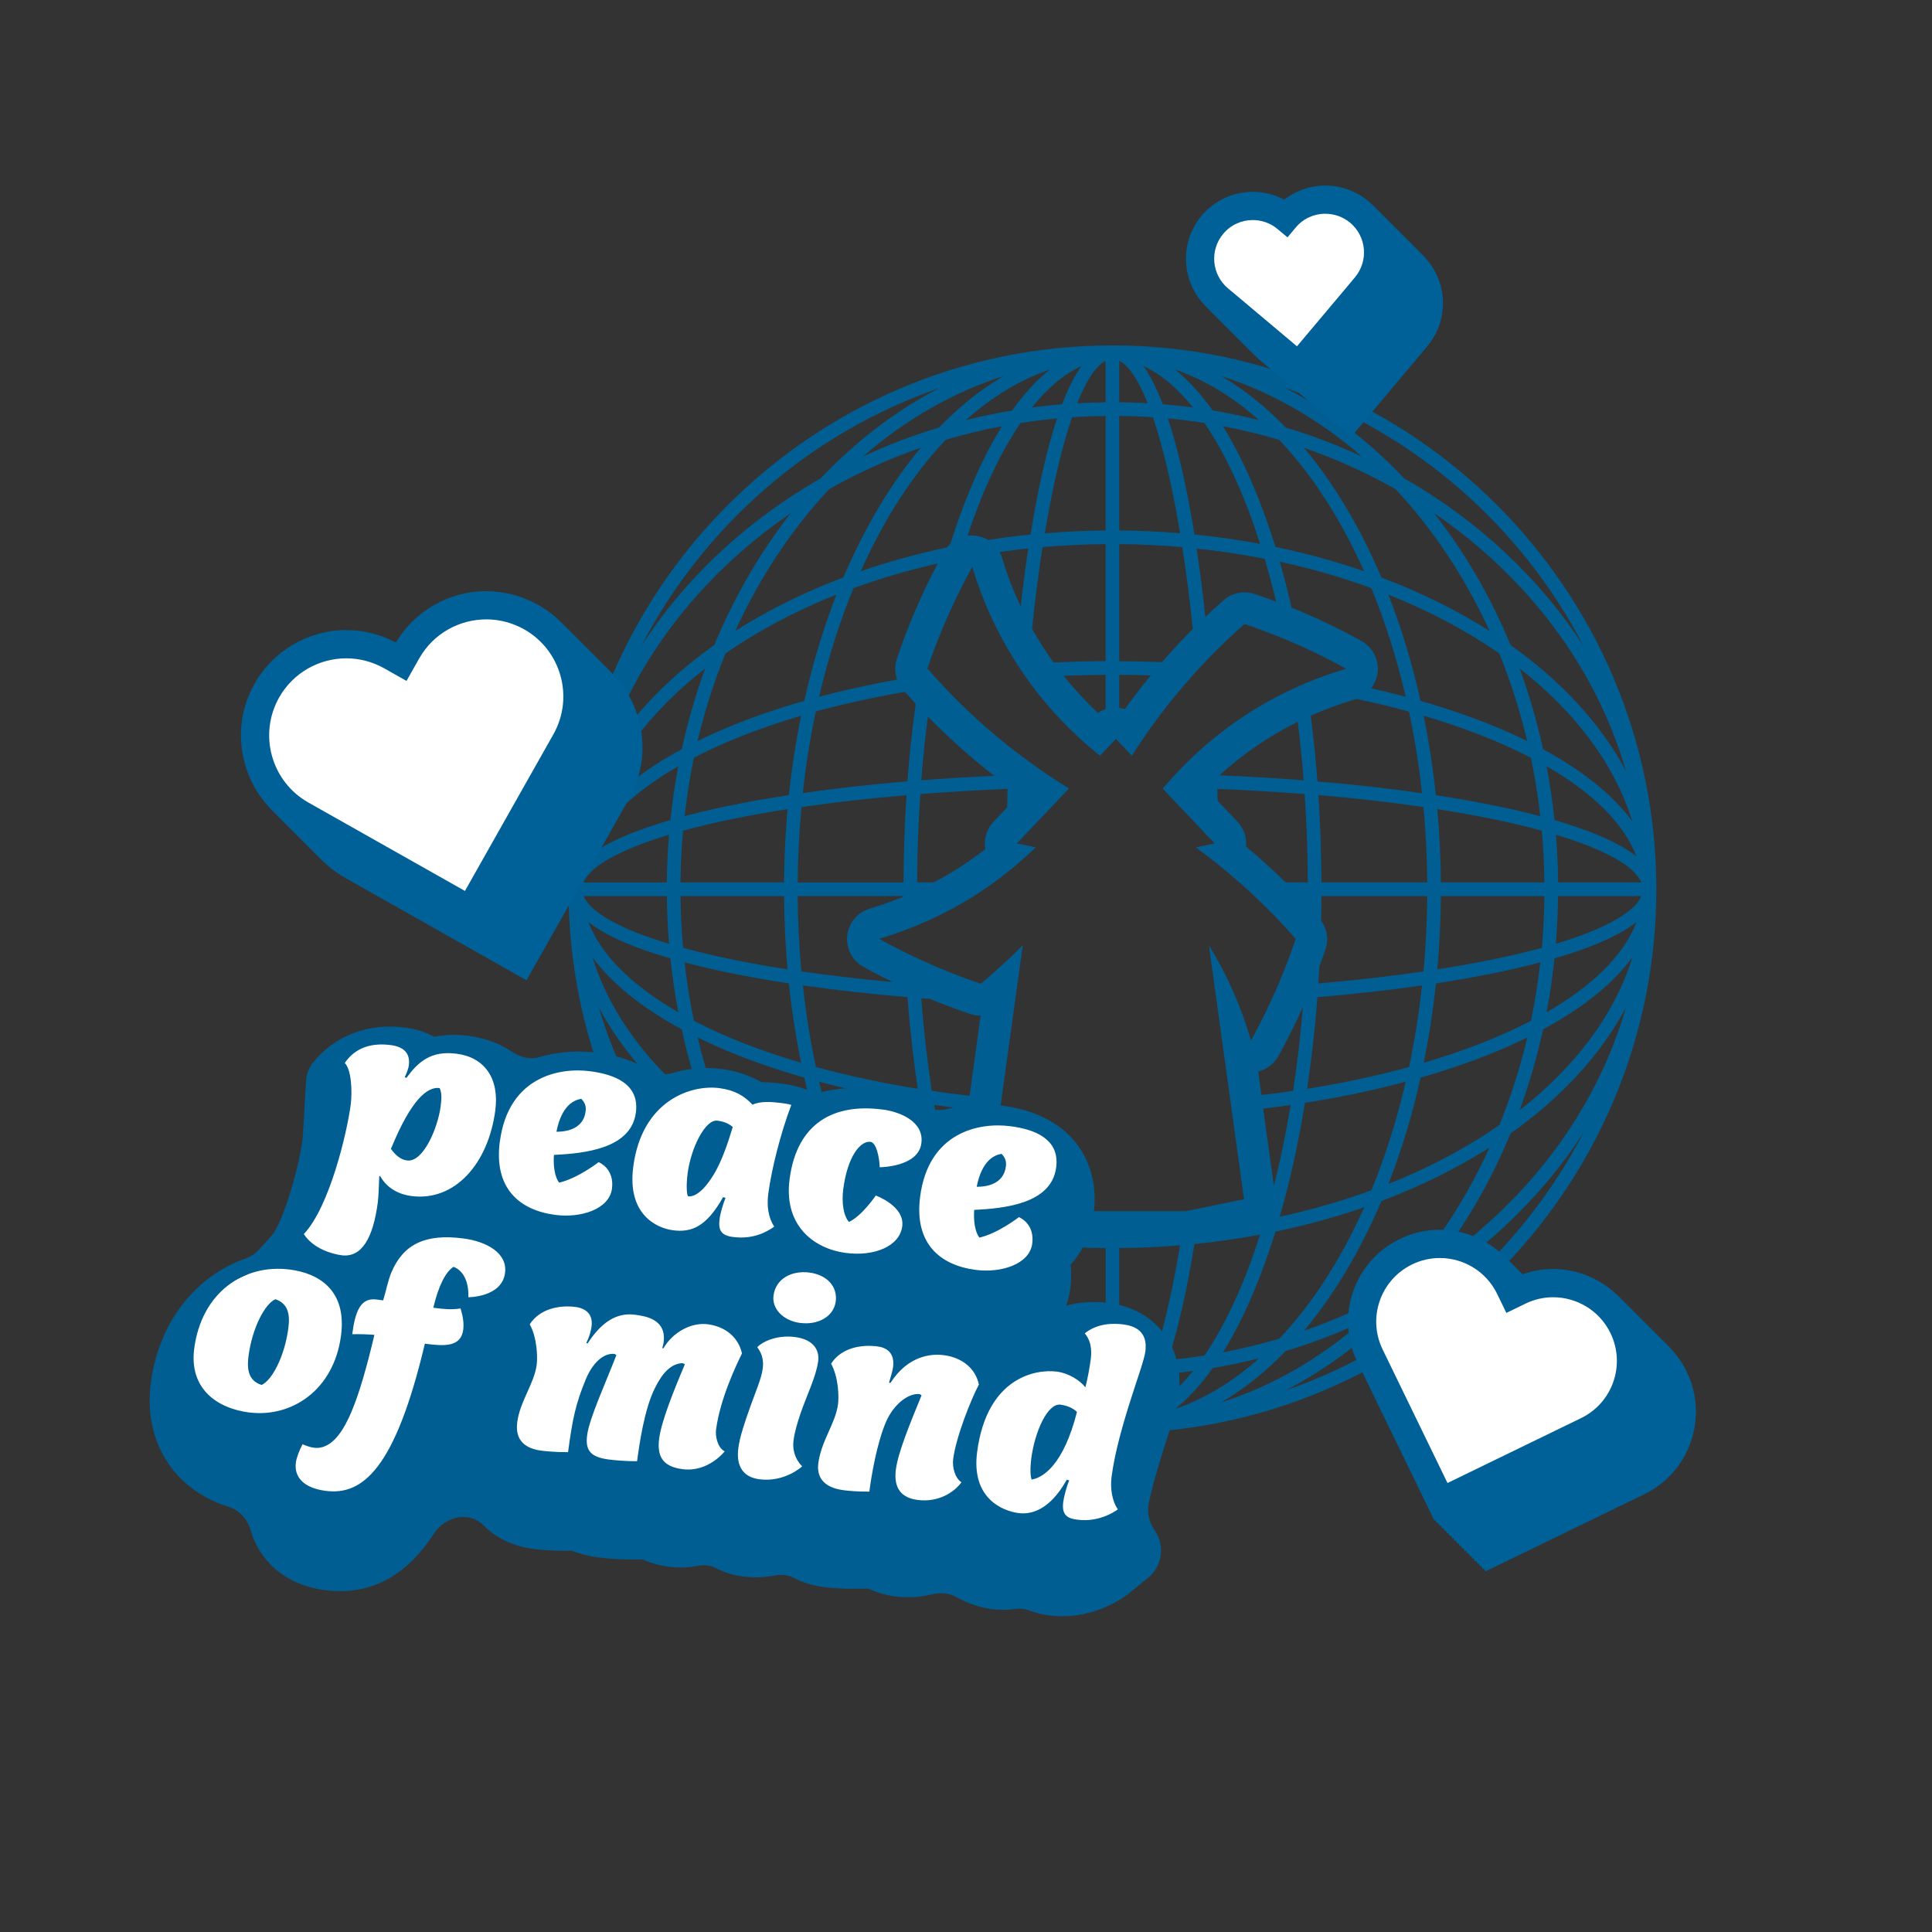 <?xml version="1.0" encoding="UTF-8"?><svg xmlns="http://www.w3.org/2000/svg" viewBox="0 0 273.75 273.75"><rect x="0" y="0" width="273.75" height="273.75" fill="#333333" stroke="none"/><defs><style>.cls-1{fill:#005e93;}.cls-2{fill:#fff;}.cls-3{fill:#006098;}</style></defs><g id="Stylized_Elements"><g id="Artwork_51"><path class="cls-1" d="M157.62,48.94c-42.49,0-77.07,34.57-77.07,77.07s34.57,77.07,77.07,77.07,77.07-34.57,77.07-77.07-34.57-77.07-77.07-77.07M232.56,125.03h-11.79c-.02-2.28-.12-4.53-.31-6.76,6.88,2.07,11.16,4.44,12.1,6.76M220.26,116.2c-.27-2.58-.65-5.13-1.12-7.63,6.48,3.73,10.95,8.08,12.74,12.78-2.67-2.1-6.96-3.8-11.62-5.15M218.64,106.16c-.86-3.95-1.97-7.77-3.32-11.44,7.86,6.14,13.46,13.54,15.96,21.66-2.7-3.7-6.96-7.15-12.65-10.22M180.5,168.05c-.28-2.02-.86-6.19-1.52-10.97,1.31-.16,2.62-.32,3.9-.51-.66,3.99-1.46,7.83-2.39,11.48M178.26,151.83c1.2-.29,2.26-1.07,2.88-2.19,1.26-2.27,2.41-4.59,3.47-6.95-.34,4.07-.8,8.04-1.39,11.88-1.48.22-2.97.41-4.49.59-.15-1.1-.31-2.22-.46-3.34M176.56,119.97c.12-1.28-.31-2.57-1.21-3.53l-2.81-2.97c-.02-.56-.03-1.13-.05-1.69,4.24.17,8.37.42,12.37.73.28,4.1.43,8.28.45,12.52h-3.14c-1.79-1.76-3.66-3.46-5.6-5.07M192,99.09c.06-.02.11-.04.17-.06,2.58.54,5.08,1.14,7.48,1.8.79,3.73,1.41,7.59,1.84,11.56-4.65-.67-9.61-1.23-14.82-1.66-.24-3.17-.56-6.28-.95-9.32,2.03-.9,4.12-1.68,6.28-2.31M192.92,90.83c-3.21-1.78-6.52-3.36-9.91-4.73-.52-2.23-1.07-4.41-1.68-6.51,4.54.98,8.88,2.24,12.98,3.75,1.96,4.76,3.6,9.92,4.87,15.39-1.6-.43-3.24-.82-4.91-1.2.5-.64.84-1.42.93-2.27.2-1.8-.7-3.55-2.29-4.43M184.72,110.56c-3.87-.3-7.86-.53-11.94-.7,3.34-3.04,7.07-5.59,11.1-7.59.34,2.71.62,5.48.84,8.29M184.9,156.26c4.99-.78,9.77-1.78,14.28-2.99-1.27,5.47-2.91,10.63-4.87,15.39-4.11,1.5-8.45,2.76-12.98,3.75,1.45-5.01,2.64-10.43,3.57-16.15M185.21,154.27c.63-4.19,1.12-8.53,1.46-12.98,5.21-.44,10.17-.99,14.82-1.66-.43,3.97-1.05,7.83-1.84,11.56-4.49,1.23-9.33,2.27-14.44,3.09M186.8,139.34c.05-.78.1-1.57.14-2.36.3-.83.6-1.65.88-2.49.46-1.38.22-2.89-.63-4.06.03-1.15.04-2.3.05-3.46h14.99c-.03,3.63-.21,7.19-.53,10.68-4.66.68-9.65,1.25-14.89,1.69M187.24,125.03c-.02-4.19-.17-8.32-.43-12.37,5.24.44,10.23,1.01,14.89,1.69.32,3.49.5,7.05.53,10.68h-14.99ZM201.73,101.42c5.73,1.69,10.85,3.69,15.19,5.95.56,2.7,1.01,5.47,1.32,8.28-2.21-.59-4.46-1.1-6.63-1.54-2.57-.52-5.31-1-8.16-1.44-.41-3.86-.99-7.61-1.73-11.25M211.8,102.93c-3.27-1.35-6.8-2.55-10.52-3.62-1.19-5.32-2.72-10.36-4.56-15.06,5.8,2.31,11.09,5.12,15.71,8.34,1.61,3.95,2.94,8.1,3.96,12.41-1.45-.71-2.98-1.41-4.6-2.07M195.73,81.82c-3.01-7.09-6.71-13.31-10.96-18.37,4.55,1.58,8.89,3.55,12.97,5.86,5.33,5.69,9.84,12.49,13.32,20.1-4.6-2.93-9.75-5.48-15.33-7.58M193.29,80.94c-4-1.38-8.21-2.54-12.58-3.45-.6-1.95-1.25-3.83-1.93-5.64-1.67-4.43-3.52-8.27-5.5-11.46,2.72.52,5.38,1.16,7.98,1.94,4.65,4.92,8.73,11.24,12.03,18.62M180.82,85.25c-1.01-.38-2.03-.75-3.06-1.09-.47-.16-.95-.23-1.43-.23-1.07,0-2.13.39-2.96,1.12-.88.77-1.74,1.56-2.58,2.37-.36-3.37-.77-6.61-1.24-9.69,3.29.34,6.51.83,9.64,1.44.59,1.97,1.13,4,1.63,6.1M176.98,72.53c.55,1.46,1.07,2.98,1.56,4.53-3.03-.56-6.13-1.01-9.3-1.33-1.03-6.42-2.29-12.04-3.76-16.45,1.74.16,3.47.38,5.18.65,2.3,3.36,4.43,7.59,6.32,12.6M168.77,95.95c.84-.95,1.7-1.88,2.58-2.78,1.61-1.65,3.27-3.24,4.99-4.75,1.92.64,3.8,1.35,5.66,2.12.72.3,1.44.61,2.16.93,2.25,1.01,4.44,2.1,6.59,3.29-1.31.38-2.61.82-3.89,1.3,0,0,0,0,0,0-1.22.46-2.42.96-3.6,1.51h0c-6.18,2.86-11.86,6.93-16.66,12.09,0,0,0,0,0,0-.57.61-1.13,1.24-1.68,1.88,0,0,0,0,0,0-.06.07-.12.14-.18.2l.09.09,7.28,7.68-1.33.28-1.34.28c.46.34.91.68,1.36,1.02h0c.65.5,1.3,1,1.93,1.51.97.78,1.93,1.59,2.86,2.41.72.63,1.42,1.28,2.12,1.93,2.07,1.94,4.03,3.97,5.88,6.09-.76,2.28-1.63,4.52-2.57,6.71-.29.66-.58,1.33-.88,1.98-.9,1.94-1.86,3.85-2.89,5.71-1.35-4.72-3.35-9.26-5.96-13.48.05.35,1.63,11.77,3,21.66.09.65.18,1.28.26,1.91.91,6.56,1.66,12.02,1.72,12.4l-6.24,1.28-1.22.25-.8.16h-19.82l-.87-.18-2.04-.42-5.35-1.09,1.71-12.33.27-1.91,1.21-8.74,1.02-7.38.78-5.62c-.11.11-.23.22-.34.34-.62.61-1.24,1.21-1.87,1.8-1.22,1.14-2.46,2.24-3.74,3.3-2.99-1-5.89-2.16-8.72-3.47-.66-.31-1.32-.62-1.98-.94-1.25-.62-2.49-1.26-3.7-1.94,1.22-.36,2.41-.77,3.59-1.21,0,0,0,0,0,0,3.5-1.31,6.8-2.95,9.87-4.88,0,0,0,0,0,0,.48-.3.96-.62,1.43-.94.01,0,.02-.02.04-.03.46-.31.92-.64,1.38-.97,0,0,0,0,0,0,.58-.42,1.14-.85,1.7-1.29t0,0c1.46-1.15,2.85-2.36,4.18-3.65l-2.68-.56.48-.5,6.9-7.27c-.11-.07-.22-.15-.34-.22h0c-.97-.61-1.93-1.23-2.87-1.87h0c-1.13-.76-2.23-1.56-3.31-2.37-.62-.47-1.25-.93-1.86-1.41-3.4-2.69-6.56-5.59-9.46-8.69-.74-.79-1.47-1.6-2.18-2.42,0-.01-.02-.02-.03-.03,0,0,0,0,0,0,.32-.96.66-1.91,1.02-2.85.04-.11.08-.22.12-.32.37-.96.75-1.91,1.15-2.86,1.21-2.87,2.56-5.66,4.06-8.37,1.41,4.73,3.48,9.27,6.15,13.48,0,0,0,0,0,0,.54.85,1.11,1.7,1.7,2.52,0,.01.01.02.02.03,2.85,3.96,6.27,7.59,10.24,10.73l.85-.9.21-.22,1.19-1.26.53.56,1.72,1.82c2.54-4.01,5.38-7.73,8.46-11.19M146.23,89.1c.43-4.15.93-8.02,1.49-11.58,2.93-.25,5.91-.39,8.94-.42v16.58c-2.48.01-4.95.08-7.39.18-1.1-1.53-2.12-3.12-3.04-4.77M144.62,85.95c-1.03-2.21-1.91-4.5-2.62-6.87-.09-.31-.22-.59-.37-.86,1.34-.19,2.7-.36,4.07-.51-.4,2.63-.75,5.39-1.08,8.24M140.88,109.93c-3.53.16-6.98.37-10.34.63.24-3.07.55-6.08.93-9.03,2.94,3.01,6.08,5.82,9.41,8.4M139.61,120.32c-2.29,1.78-4.74,3.36-7.31,4.71h-2.35c.02-4.24.17-8.43.45-12.52,4-.31,8.13-.56,12.37-.73-.03.87-.05,1.75-.07,2.63l-1.92,2.02c-.99,1.04-1.41,2.49-1.17,3.88M127.08,93.34c-.33.98-.3,2.01.04,2.95-3.83.69-7.53,1.5-11.06,2.44,1.27-5.47,2.91-10.63,4.87-15.39,3.79-1.39,7.78-2.55,11.94-3.5-2.3,4.35-4.24,8.88-5.79,13.5M128.24,98.04c.5.57,1,1.13,1.51,1.69-.49,3.57-.89,7.23-1.18,10.98-5.21.44-10.17.99-14.82,1.66.43-3.97,1.05-7.83,1.84-11.56,3.96-1.08,8.2-2.01,12.64-2.78M128.45,112.67c-.27,4.05-.41,8.18-.43,12.37h-14.99c.03-3.63.21-7.19.53-10.68,4.66-.68,9.65-1.25,14.89-1.69M128.01,126.97s0,.05,0,.08c-1.56.64-3.16,1.22-4.78,1.7-1.74.52-2.99,2.02-3.19,3.82-.2,1.8.71,3.54,2.29,4.42,1.37.76,2.76,1.48,4.16,2.16-4.53-.42-8.86-.92-12.94-1.51-.32-3.49-.5-7.05-.53-10.68h14.99ZM137.48,143.67c.47.16.95.23,1.43.23.01,0,.03,0,.04,0l-1.57,11.36c-1.81-.2-3.6-.43-5.35-.69-.65-4.23-1.15-8.63-1.5-13.13.4.03.81.06,1.22.09,1.89.78,3.81,1.5,5.73,2.14M128.58,141.29c.34,4.45.83,8.79,1.46,12.98-5.11-.82-9.95-1.86-14.44-3.09-.79-3.73-1.41-7.59-1.84-11.56,4.65.67,9.61,1.23,14.82,1.66M130.34,156.26c.93,5.72,2.12,11.14,3.57,16.15-4.53-.98-8.88-2.24-12.98-3.75-1.96-4.76-3.6-9.92-4.87-15.39,4.51,1.21,9.29,2.21,14.28,2.99M132.36,156.57c1.57.22,3.15.43,4.76.61l-1.68,12.16c-.07.53-.05,1.05.06,1.54-1.25-4.47-2.29-9.27-3.13-14.31M136.53,172.94c-.16-.03-.32-.06-.47-.09-.13-.44-.26-.89-.39-1.34.2.53.49,1.01.86,1.42M155.57,101.01c-1.76-1.64-3.38-3.4-4.87-5.26,1.97-.07,3.95-.12,5.96-.13v4.87c-.38.13-.75.3-1.09.52M156.66,75.17c-2.91.02-5.79.15-8.62.39,1.13-6.77,2.45-12.32,3.86-16.44,1.57-.11,3.16-.16,4.76-.18v16.24ZM146.01,75.74c-2.03.2-4.03.46-6,.77-.55-.33-1.16-.54-1.82-.61-.16-.02-.33-.03-.49-.03-.2,0-.4.01-.6.04.38-1.15.77-2.28,1.18-3.37,1.89-5.01,4.02-9.24,6.32-12.6,1.71-.27,3.44-.49,5.18-.65-1.47,4.41-2.73,10.03-3.76,16.45M136.46,71.85c-.63,1.67-1.22,3.4-1.78,5.19-.18.16-.35.34-.5.53-4.24.9-8.33,2.03-12.22,3.37,3.29-7.38,7.37-13.7,12.03-18.62,2.6-.77,5.26-1.42,7.98-1.94-1.98,3.2-3.83,7.03-5.5,11.46M119.51,81.82c-5.58,2.1-10.73,4.66-15.33,7.58,3.47-7.61,7.99-14.41,13.32-20.1,4.08-2.31,8.42-4.28,12.97-5.86-4.24,5.06-7.95,11.28-10.96,18.37M118.52,84.25c-1.83,4.69-3.37,9.74-4.56,15.06-3.72,1.07-7.25,2.27-10.52,3.62-1.61.66-3.14,1.36-4.6,2.07,1.02-4.31,2.35-8.46,3.96-12.41,4.63-3.22,9.91-6.03,15.71-8.34M113.51,101.41c-.74,3.64-1.32,7.4-1.73,11.25-2.86.44-5.59.92-8.16,1.44-2.16.44-4.41.95-6.62,1.54.32-2.81.76-5.58,1.32-8.28,4.35-2.26,9.47-4.26,15.19-5.95M104.01,116c2.4-.49,4.94-.94,7.58-1.35-.3,3.39-.47,6.86-.5,10.38h-14.67c.03-2.47.15-4.92.36-7.33,2.19-.6,4.6-1.17,7.22-1.7M111.09,126.97c.03,3.52.2,6.99.5,10.38-2.65-.41-5.19-.86-7.58-1.35-2.62-.53-5.03-1.1-7.22-1.7-.22-2.41-.34-4.86-.36-7.33h14.67ZM103.62,137.9c2.58.52,5.31,1,8.16,1.44.41,3.86.99,7.61,1.73,11.25-5.73-1.69-10.85-3.69-15.19-5.95-.56-2.7-1.01-5.47-1.32-8.28,2.21.59,4.46,1.1,6.62,1.54M103.44,149.07c3.27,1.35,6.8,2.55,10.52,3.62,1.19,5.32,2.72,10.36,4.56,15.06-5.8-2.31-11.09-5.12-15.71-8.34-1.61-3.95-2.94-8.1-3.96-12.41,1.45.71,2.98,1.4,4.6,2.07M119.51,170.18c3.01,7.09,6.71,13.31,10.96,18.37-4.55-1.58-8.89-3.55-12.97-5.86-5.33-5.69-9.84-12.49-13.32-20.1,4.6,2.93,9.75,5.48,15.33,7.58M121.95,171.06c4,1.38,8.21,2.54,12.58,3.45.6,1.95,1.25,3.83,1.93,5.64,1.67,4.43,3.52,8.27,5.5,11.46-2.72-.52-5.38-1.16-7.98-1.94-4.65-4.92-8.73-11.24-12.03-18.62M138.27,179.47c-.55-1.46-1.07-2.98-1.56-4.53,3.03.56,6.13,1.01,9.3,1.33,1.03,6.42,2.29,12.04,3.76,16.45-1.74-.16-3.47-.38-5.18-.65-2.3-3.36-4.43-7.59-6.32-12.6M158.59,176.84c2.91-.02,5.79-.15,8.62-.39-1.13,6.77-2.45,12.32-3.86,16.44-1.57.11-3.16.16-4.76.18v-16.24ZM169.24,176.27c3.17-.32,6.27-.76,9.3-1.33-.5,1.55-1.01,3.07-1.56,4.53-1.89,5.01-4.03,9.24-6.32,12.6-1.71.27-3.44.48-5.18.65,1.47-4.41,2.73-10.03,3.76-16.45M178.79,180.15c.68-1.81,1.32-3.69,1.93-5.64,4.37-.91,8.58-2.07,12.58-3.45-3.29,7.38-7.37,13.7-12.03,18.62-2.6.77-5.26,1.42-7.98,1.94,1.98-3.2,3.83-7.03,5.5-11.46M195.73,170.18c5.58-2.1,10.73-4.66,15.33-7.58-3.47,7.61-7.99,14.41-13.32,20.1-4.08,2.31-8.42,4.28-12.97,5.86,4.24-5.06,7.95-11.28,10.96-18.37M196.73,167.75c1.84-4.69,3.37-9.74,4.56-15.06,3.72-1.07,7.25-2.27,10.52-3.62,1.61-.66,3.14-1.36,4.6-2.07-1.02,4.31-2.35,8.46-3.96,12.41-4.63,3.22-9.91,6.03-15.71,8.34M201.73,150.59c.74-3.64,1.32-7.39,1.73-11.25,2.86-.44,5.59-.92,8.16-1.44,2.17-.44,4.42-.95,6.63-1.54-.32,2.81-.76,5.58-1.32,8.28-4.35,2.26-9.47,4.26-15.19,5.95M211.24,136c-2.4.49-4.94.94-7.58,1.35.3-3.39.47-6.86.5-10.38h14.67c-.03,2.47-.15,4.92-.36,7.33-2.19.6-4.6,1.17-7.22,1.7M204.16,125.03c-.03-3.52-.19-6.99-.5-10.38,2.65.41,5.19.86,7.58,1.35,2.62.53,5.03,1.1,7.22,1.7.22,2.41.34,4.86.36,7.33h-14.67ZM214.04,91.4c-2.85-6.89-6.52-13.19-10.85-18.7,13.17,9,22.93,21.79,27.19,36.54-3.55-6.69-9.17-12.75-16.34-17.84M224.36,91.51c-6.23-9.62-14.97-17.78-25.42-23.75-4.98-5.27-10.64-9.6-16.8-12.78,18.3,6.33,33.4,19.55,42.22,36.53M192.94,64.67c-3.44-1.6-7.03-2.97-10.75-4.09-2.86-2.96-5.93-5.41-9.16-7.3,7.24,2.31,13.96,6.22,19.91,11.39M178.4,59.53c-2.16-.54-4.35-1-6.58-1.37-1.69-2.38-3.47-4.32-5.32-5.79,4.21,1.44,8.21,3.88,11.9,7.17M169.04,57.74c-1.41-.19-2.84-.34-4.28-.46-.85-2.21-1.76-4.03-2.74-5.41,2.41,1.1,4.78,3.08,7.01,5.87M158.59,51.12c1.35.67,2.72,2.74,4.03,6.01-1.33-.08-2.68-.12-4.03-.14v-5.88ZM158.59,58.93c1.6.02,3.19.08,4.76.18,1.41,4.12,2.74,9.67,3.86,16.44-2.83-.23-5.71-.36-8.62-.39v-16.24ZM158.59,77.1c3.02.03,6.01.17,8.93.42.56,3.57,1.06,7.45,1.49,11.61-1.51,1.51-2.97,3.08-4.37,4.69-2-.07-4.02-.12-6.05-.13v-16.58ZM163.06,95.7c-1.27,1.55-2.5,3.13-3.67,4.76-.26-.08-.53-.13-.8-.16v-4.68c1.5,0,2.99.04,4.47.08M156.66,51.12v5.88c-1.35.02-2.69.06-4.03.14,1.31-3.28,2.68-5.34,4.03-6.01M150.49,57.28c-1.44.12-2.86.27-4.28.46,2.24-2.79,4.6-4.77,7.02-5.87-.98,1.37-1.89,3.2-2.74,5.41M143.43,58.16c-2.23.37-4.42.83-6.58,1.37,3.69-3.29,7.69-5.73,11.9-7.17-1.85,1.47-3.63,3.41-5.32,5.79M133.05,60.58c-3.72,1.12-7.31,2.49-10.75,4.09,5.94-5.17,12.67-9.07,19.91-11.39-3.23,1.88-6.3,4.34-9.16,7.3M133.11,54.98c-6.16,3.18-11.82,7.51-16.8,12.78-10.45,5.97-19.2,14.13-25.42,23.75,8.82-16.99,23.93-30.2,42.22-36.53M112.06,72.7c-4.33,5.52-8,11.82-10.85,18.7-7.18,5.09-12.79,11.15-16.34,17.84,4.26-14.75,14.02-27.54,27.2-36.54M99.92,94.72c-1.34,3.67-2.45,7.5-3.32,11.44-5.69,3.07-9.95,6.52-12.65,10.22,2.5-8.12,8.1-15.53,15.97-21.66M96.11,108.57c-.48,2.5-.85,5.04-1.12,7.63-4.66,1.35-8.95,3.06-11.62,5.15,1.79-4.7,6.25-9.05,12.74-12.78M94.79,118.28c-.18,2.23-.28,4.48-.31,6.76h-11.8c.94-2.32,5.22-4.68,12.1-6.76M94.49,126.97c.02,2.28.12,4.53.31,6.76-6.88-2.07-11.16-4.44-12.1-6.76h11.8ZM94.99,135.8c.27,2.59.65,5.13,1.12,7.63-6.48-3.73-10.95-8.08-12.74-12.78,2.67,2.1,6.96,3.8,11.62,5.15M96.6,145.85c.86,3.95,1.97,7.77,3.32,11.44-7.86-6.14-13.46-13.54-15.97-21.66,2.7,3.7,6.96,7.15,12.65,10.22M101.21,160.6c2.85,6.89,6.52,13.19,10.85,18.7-13.17-9-22.93-21.79-27.2-36.54,3.55,6.69,9.17,12.75,16.34,17.84M90.89,160.49c6.23,9.62,14.97,17.78,25.42,23.75,4.98,5.27,10.64,9.6,16.8,12.78-18.3-6.33-33.41-19.54-42.22-36.53M122.31,187.34c3.44,1.6,7.03,2.97,10.75,4.09,2.86,2.96,5.93,5.42,9.16,7.3-7.24-2.31-13.96-6.22-19.91-11.38M136.85,192.47c2.16.54,4.35,1,6.58,1.37,1.69,2.38,3.47,4.32,5.32,5.79-4.21-1.44-8.21-3.88-11.9-7.17M146.21,194.26c1.41.19,2.84.34,4.28.46.85,2.21,1.76,4.03,2.74,5.41-2.41-1.1-4.78-3.08-7.02-5.87M156.66,200.89c-1.35-.67-2.72-2.73-4.03-6.01,1.33.08,2.68.12,4.03.14v5.88ZM156.66,193.08c-1.6-.02-3.19-.08-4.76-.18-1.41-4.12-2.74-9.67-3.86-16.44,2.83.23,5.71.36,8.62.39v16.24ZM158.59,200.89v-5.88c1.35-.01,2.69-.06,4.03-.14-1.31,3.28-2.68,5.34-4.03,6.01M164.76,194.72c1.44-.12,2.86-.27,4.28-.46-2.24,2.79-4.6,4.77-7.01,5.87.98-1.37,1.89-3.2,2.74-5.41M171.82,193.84c2.23-.37,4.42-.83,6.58-1.37-3.69,3.29-7.69,5.73-11.9,7.17,1.85-1.47,3.63-3.41,5.32-5.79M182.19,191.42c3.72-1.12,7.31-2.49,10.75-4.09-5.94,5.17-12.67,9.07-19.91,11.38,3.23-1.88,6.3-4.34,9.16-7.3M182.14,197.02c6.16-3.18,11.82-7.51,16.8-12.78,10.45-5.97,19.2-14.13,25.42-23.75-8.82,16.99-23.92,30.2-42.22,36.53M203.19,179.3c4.33-5.52,8-11.81,10.85-18.7,7.18-5.09,12.79-11.15,16.34-17.84-4.26,14.75-14.02,27.54-27.19,36.54M215.33,157.29c1.34-3.67,2.45-7.5,3.32-11.44,5.69-3.07,9.95-6.52,12.65-10.22-2.5,8.12-8.1,15.53-15.96,21.66M219.14,143.43c.47-2.5.85-5.04,1.12-7.63,4.66-1.35,8.95-3.06,11.62-5.15-1.79,4.7-6.25,9.05-12.74,12.78M220.45,133.73c.18-2.23.28-4.48.31-6.76h11.79c-.94,2.32-5.22,4.69-12.1,6.76"/></g><path class="cls-2" d="M164.89,194.42c-.66-5.55-7.02-11.69-12.79-7.34-1.9,1.43-3.26,2.6-5.64,2.64-2.51.04-5.08-.28-7.61-.52.65-1.05,1.11-2.25,1.34-3.56.69-.09,1.37-.22,2.01-.4,2.67-.75,5.25-2.2,7.16-4.23,4.43-4.73,5.07-12.2,1.05-17.35-4.81-6.16-11.49-6.2-18.2-4.32-2.75-2.69-7.06-3.72-11.21-3.26-2.69.3-5.01,1.1-6.9,2.32-.9-1.09-1.98-2.06-3.28-2.85-5.21-3.16-12.09-2.44-17.42-.02-2.76-3.7-7.61-5.06-12.14-5.23-2.77-.1-9.43,2.14-11.5.05-2.48-2.51-6.41-2.98-9.53-1.7-4.4-3.67-12.07-3.28-13.46,3.84-.72,3.72-1.52,7.42-2.45,11.1-.71,2.82-1.26,8.28-3.02,10.57-1.27,1.66-1.83,3.83-3.74,5.07-3.21,2.07-8.55,3.27-10.59,6.53-3.95,6.32-2.88,15.62,5.17,18,1.46.43,3.04.65,4.64.7.03,1.13.18,2.25.51,3.34,2.17,7.1,10.5,8.61,16.11,4.78,2.46-1.68,4.25-4.03,5.69-6.61,5.18,4.18,13.51,5.5,19.78,6.27,7.76.94,15.54-.39,23.29.55,8.28,1,16.47,2.78,24.75,3.83,8.3,1.05,16.62,1.8,24.95,2.56,4.43.4,8.71-4.22,8.5-8.5-.17-3.44.57-4.4,2.24-7.27,1.59-2.73,2.66-5.82,2.28-9.01Z"/><path class="cls-1" d="M39.01,184.1c-1.45.62-3.27,4.01-3.8,8.06-.25,1.95.03,3.48,1.85,4.08,1.45-.62,3.27-4.01,3.8-8.07.25-1.94-.03-3.48-1.85-4.08Z"/><path class="cls-1" d="M142.52,165.35c.08-.6.04-1.21-.61-1.86-1.07.18-2.79.97-3.52,4.67,2.42,0,3.89-1.03,4.12-2.81Z"/><path class="cls-1" d="M62.44,156.69c.09-.68.23-1.79-.15-2.52-1.75-.23-4.05,1.65-6.9,8.63.62.81,1.3,1.5,2.29,1.63,2.26.3,4.35-4.52,4.77-7.74Z"/><path class="cls-1" d="M97.43,166.27c-.23,1.79-.11,3.01.06,3.24.95.12,2.32-.78,3.85-3.45.94-1.66,1.7-3.78,2.49-6.38-.44-.34-1-.74-2.19-.89-1.67-.22-3.72,3.75-4.21,7.49Z"/><path class="cls-1" d="M146.12,206.72c-.18,1.39-.12,2.49.06,2.92,1.65-.27,4.52-2.12,6.42-9.58-.72-.7-1.73-.95-2.33-1.03-1.83-.24-3.65,3.8-4.16,7.7Z"/><path class="cls-1" d="M82.97,157.55c.08-.6.04-1.21-.61-1.86-1.07.18-2.79.97-3.52,4.67,2.42,0,3.89-1.03,4.12-2.81Z"/><path class="cls-1" d="M163.59,216.8c-.8-1.13-1.1-2.55-.8-3.93.44-2.01,1.11-4.44,2-7.26l.03-.1c.2-.65.42-1.34.65-2.04.82-2.53,1.33-4.16,1.53-5.7.9-6.86-3.16-12.27-9.87-13.14-2.35-.31-4.36-.1-6.07.37.28-.78.49-1.58.6-2.43.15-1.18.15-2.3.03-3.36,2.07-2.31,2.97-4.99,3.29-7.44.8-6.09-2.15-13.7-13.07-15.13-2.51-.33-5.14-.18-7.66.49-1.18.31-2.44.08-3.47-.56-1.8-1.12-3.94-1.9-6.37-2.21-3.1-.41-5.95-.19-8.53.52l-2.55-.8c-1.09-.34-2-.46-2.61-.54-.87-.11-1.83-.21-2.85-.21-1.69-.98-3.56-1.59-5.66-1.87-2.3-.3-4.7-.1-7.02.6-1.16.35-2.39.1-3.42-.53-1.85-1.14-4.19-1.98-7.13-2.37-2.71-.35-5.55-.17-8.26.63-1.3.38-2.66.02-3.78-.73-1.74-1.18-3.81-1.97-6.15-2.28-1.84-.24-3.48-.17-4.93.12-1.2-.65-2.57-1.1-4.08-1.3-5.3-.69-10.01,1.12-13.13,5.01-.6.75-.9,1.72-.96,2.7l-.42,7.4c-.02.26-.06.66-.09.92-.68,4.79-2.93,11.82-4.3,13.39l-1.88,2.07c-.55.6-1.24,1.02-1.99,1.28-6.95,2.46-12.18,8.97-13.3,17.57-1.1,8.39,3.36,15.2,11.05,17.57,1.55.48,2.66,1.79,3.12,3.39,1.19,4.09,4.65,7.64,10.53,8.41,7.15.94,12.04-2.82,15.44-8.03,1.61-2.46,4.97-3.2,7-1.15,1.75,1.77,4.15,2.96,7.05,3.34.37.05,2.36.29,4.74.26h.77c1.06.43,2.27.76,3.65.94.25.03,2.54.32,4.97.29l1.32-.02c1.13.51,2.38.87,3.75,1.05,1.48.19,2.88.11,4.19-.14.85-.17,1.75-.05,2.52.35,1.13.58,2.38.98,3.77,1.17,1.69.22,3.23.12,4.62-.15.88-.17,1.81-.06,2.61.35,1.25.64,2.66,1.09,4.23,1.3.36.05,2.3.28,4.66.24l1.66-.03c1.13.55,2.39.93,3.77,1.11,1.88.25,3.61.11,5.2-.27,1.18-.29,2.43-.24,3.49.36,1.58.89,3.3,1.49,5.08,1.72.8.1,1.96.17,3.32-.03.69-.1,1.38-.01,2.04.24.83.32,1.73.55,2.68.67,6.2.81,10.69-2.55,11.53-3.24l2.56-2.09c2.01-1.64,2.41-4.62.91-6.73ZM125,157.2c2.62.34,5.95,1.75,5.55,4.8-.44,3.38-5.9,3.39-5.9,3.39-.05-1.5-.51-3.5-1.3-3.6-1.39-.18-3.25,1.96-3.87,6.72-.23,1.79,0,3.72.81,4.63,1.85-.85,3.8-3.74,3.8-3.74,0,0,4.13,1.47,3.75,4.37-.37,2.82-3.95,4.29-8,3.76-4.45-.58-8.83-3.82-7.96-10.45,1.05-8.06,6.38-10.75,13.12-9.87ZM49.69,156.55c.25-1.95.09-5.04-.84-5.93,1.55-2.3,3.97-2.87,6.51-2.54,1.87.24,2.79,1.17,2.57,2.88-.05.4-.31,1.13-.58,1.66l.23.11c1.67-2.25,3.46-3.91,7.15-3.42,3.89.51,6.05,3.45,5.45,8.02-.99,7.55-5.73,12.94-11.89,12.14-1.59-.21-3.39-.97-4.43-2.84l-.12.02c-.04.89-.09,2.86-.21,3.73-.66,5.04-2.28,7.86-5.14,7.48-1.27-.17-3.96-.88-5.34-3,3.66-3.88,6.13-14.42,6.64-18.31ZM35.3,200.14c-4.73-.62-8.51-3.5-7.78-9.06,1.03-7.9,6.99-12.05,13.58-11.19,3.97.52,8.07,2.83,7.22,9.34-1.02,7.82-7.1,11.67-13.02,10.9ZM66.36,183.81s.28-3.4-2.1-4.31c-1.1.7-2.12,2.63-2.86,5.8,1.63.21,2.55.29,3.86.1.36,1.22.49,2.12.37,3.04-.33,2.5-2.84,2.29-5.43,1.95-4.23,17.86-8.88,21.54-14.08,20.85-3.14-.41-4.46-2-4.2-3.98.09-.71.47-1.71.95-2.62.57.24,1.11.43,1.59.49,2.74.36,4.42-2.93,5.35-5.11,1.11-2.64,2.15-6.26,3.24-10.88-.88-.08-2.16-.12-3.14-.09.41-3.14,1.13-5.22,3.43-4.92l.95.12c.42-1.36.7-2.86,1.17-3.97,1.69-3.98,4.8-5.51,10.2-4.8,3.3.43,6.27,2.07,5.9,4.89-.45,3.46-5.21,3.44-5.21,3.44ZM70.83,161.74c1.2-9.13,8.37-10.54,12.81-9.95,3.37.44,7,1.76,6.46,5.85-.67,5.12-7.26,5.79-11.61,6-.12,1.52.11,3.16.74,3.93,2.67-.62,5.59-2.9,5.59-2.9,0,0,2.27.86,1.89,3.76s-4.39,4.19-8.04,3.71c-5.08-.67-8.72-3.77-7.85-10.4ZM102.69,205.64s-2.33,3.01-5.98,2.53c-2.82-.37-3.64-1.81-3.31-4.35.32-2.42,1.99-6.61,3.64-10.51l-.3-.16c-1.62.03-2.88,1.36-3.94,3.52-1.53,3.03-2.24,8.19-2.53,10.37-1.74.02-3.49-.17-4.01-.24-2.5-.33-3.36-1.21-3.07-3.43.32-2.42,2.56-7.26,4.15-11.37l-.26-.16c-1.59-.17-3.16,1.32-4.12,3.7-1.37,3.34-1.84,5.45-2.47,10.22-1.74.02-3.29-.15-3.77-.21-3.02-.39-3.68-2.14-3.43-4.04.38-2.94,2.41-5.46,2.76-8.16.13-1.03.06-3.83-.99-5.7,1.37-2.16,4.12-2.77,6.5-2.46,1.43.19,2.49,1.01,2.26,2.76-.08.63-.31,1.45-.75,2.36l.2.03c2.43-3.76,4.8-4.3,6.71-4.05,1.55.2,4.48.66,4.05,3.92-.03.24-.11.55-.19.82l.16.02c1.35-2.33,4-3.72,6.3-3.41,2.54.33,4.35,1.9,4.83,4.14-.88,1.78-3.11,6.5-3.67,10.79-.12.91.19,2.53,1.21,3.07ZM103.85,175.27c-1.71-.22-2.09-1-1.89-2.55.1-.8.47-2.04.84-3l-.35-.09c-2.37,4.25-4.53,5.02-7.08,4.69-2.38-.31-6.53-2.27-5.64-9.02,1.23-9.37,8.19-11.65,12.2-11.12,2.22.29,3.53,1.11,4.7,2.35,1.12-.54,2.76-.41,4.15-.23.44.06.87.11,1.34.26-1.54,4.08-2.81,9.16-3.26,12.58-.23,1.75,0,3.35.84,4.67-1.16.82-3.06,1.82-5.85,1.46ZM113.66,207.77s-2.44,2.3-6.06,1.83c-3.3-.43-3.13-3.28-2.98-4.43.22-1.67.92-3.68,1.7-5.88.71-2.01,1.57-3.95,1.75-5.35.11-.83.09-1.92-.77-3.05.53-.62,2.58-1.8,5.36-1.44,2.54.33,3.48,1.79,3.27,3.42-.28,2.14-1.6,4.8-2.51,7.43-.46,1.39-.82,2.56-.98,3.79-.31,2.34,1.22,3.67,1.22,3.67ZM113.41,187.46c-2.5-.33-4.05-2.06-3.81-3.89.31-2.38,2.57-3.58,5.07-3.26s4.02,1.98,3.75,4.08c-.3,2.27-2.66,3.37-5,3.06ZM136.23,210.03c-.99,1.36-3.2,2.89-6.22,2.5-2.86-.37-3.33-2.33-3.07-4.32.32-2.46,2.04-6.6,3.64-10.51l-.26-.16c-1.55-.2-3.65,1.38-4.75,3.86-1.33,3.06-2.11,7.76-2.39,9.95-1.7.02-3.17-.13-3.65-.2-2.9-.38-3.83-1.91-3.58-3.82.42-3.21,2.43-5.62,2.79-8.36.14-1.03.09-3.79-.98-5.74,1.42-2.24,4.24-2.76,6.58-2.45,1.23.16,2.47.85,2.2,2.95-.05.4-.28,1.22-.57,2.19l.2.03c2.49-3.87,5.76-4.17,7.58-3.93,2.58.34,4.48,1.88,4.95,4.16-1.07,2-3.23,7.37-3.64,10.55-.16,1.23.29,2.74,1.18,3.3ZM138.23,179.93c-5.08-.67-8.72-3.77-7.85-10.4,1.2-9.13,8.37-10.54,12.81-9.95,3.38.44,7,1.76,6.46,5.85-.67,5.12-7.26,5.79-11.61,6-.12,1.52.11,3.16.74,3.93,2.67-.62,5.59-2.9,5.59-2.9,0,0,2.27.86,1.89,3.76s-4.39,4.19-8.04,3.71ZM158.4,213.86s-2.43,1.91-5.73,1.47c-1.23-.16-2.28-.5-2.02-2.49.08-.63.44-2.12.85-3.08l-.35-.09c-2.42,4.33-5.05,4.95-6.84,4.72-2.26-.3-6.71-2.09-5.86-8.64,1.39-10.64,8.37-11.79,11.31-11.4,1.67.22,3.27,1.24,4.03,2.22.33-1.25.63-2.95.75-3.9.08-.59.32-2.42-.84-3.74,1.85-1.49,4.11-1.44,5.46-1.27,1.67.22,3.5.98,3.13,3.84-.16,1.19-1.22,4.08-1.92,6.33-1.22,3.76-2.42,7.96-2.87,11.42-.21,1.59.07,3.48.89,4.6Z"/></g><g id="Shapes"><path class="cls-2" d="M49.91,122.65c-6.2-3.5-8.4-11.4-4.9-17.61,2.29-4.05,6.6-6.57,11.26-6.57,2.21,0,4.41.58,6.34,1.67l1.43.81.81-1.43c2.29-4.05,6.6-6.57,11.26-6.57,2.21,0,4.41.58,6.34,1.67,3.01,1.7,5.17,4.46,6.09,7.79s.5,6.81-1.2,9.82l-13.52,23.93-23.93-13.52Z"/><path class="cls-3" d="M76.11,94.96c1.82,0,3.66.46,5.36,1.41,5.25,2.97,7.1,9.63,4.14,14.88l-1.79,3.17-10.74,19.02-19.02-10.74-3.17-1.79c-5.25-2.97-7.1-9.63-4.14-14.88,2.01-3.55,5.71-5.55,9.52-5.55,1.82,0,3.66.46,5.36,1.41l3.17,1.79,1.79-3.17c2.01-3.56,5.71-5.55,9.52-5.55M76.11,90.96c-5.26,0-10.14,2.78-12.82,7.28-2.16-1.15-4.58-1.76-7.02-1.76-5.38,0-10.36,2.91-13,7.59-1.96,3.47-2.45,7.5-1.38,11.34,1.07,3.84,3.57,7.03,7.04,8.99l3.17,1.79,19.02,10.74,3.48,1.97,1.97-3.48,10.74-19.02,1.79-3.17c1.96-3.47,2.45-7.5,1.38-11.34-1.07-3.84-3.57-7.03-7.04-8.99-2.24-1.26-4.77-1.93-7.33-1.93h0Z"/><path class="cls-2" d="M49.55,122.29c-6.2-3.5-8.4-11.4-4.9-17.61,2.29-4.05,6.6-6.57,11.26-6.57,2.21,0,4.41.58,6.34,1.67l1.43.81.81-1.43c2.29-4.05,6.6-6.57,11.26-6.57,2.21,0,4.41.58,6.34,1.67,3.01,1.7,5.17,4.46,6.09,7.79s.5,6.81-1.2,9.82l-13.52,23.93-23.93-13.52Z"/><path class="cls-3" d="M75.75,94.6c1.82,0,3.66.46,5.36,1.41,5.25,2.97,7.1,9.63,4.14,14.88l-1.79,3.17-10.74,19.02-19.02-10.74-3.17-1.79c-5.25-2.97-7.1-9.63-4.14-14.88,2.01-3.55,5.71-5.55,9.52-5.55,1.82,0,3.66.46,5.36,1.41l3.17,1.79,1.79-3.17c2.01-3.56,5.71-5.55,9.52-5.55M75.75,90.6c-5.26,0-10.14,2.78-12.82,7.28-2.16-1.15-4.58-1.76-7.02-1.76-5.38,0-10.36,2.91-13,7.59-1.96,3.47-2.45,7.5-1.38,11.34,1.07,3.84,3.57,7.03,7.04,8.99l3.17,1.79,19.02,10.74,3.48,1.97,1.97-3.48,10.74-19.02,1.79-3.17c1.96-3.47,2.45-7.5,1.38-11.34-1.07-3.84-3.57-7.03-7.04-8.99-2.24-1.26-4.77-1.93-7.33-1.93h0Z"/><path class="cls-2" d="M49.19,121.93c-6.2-3.5-8.4-11.4-4.9-17.61,2.29-4.05,6.6-6.57,11.26-6.57,2.21,0,4.41.58,6.34,1.67l1.43.81.81-1.43c2.29-4.05,6.6-6.57,11.26-6.57,2.21,0,4.41.58,6.34,1.67,3.01,1.7,5.17,4.46,6.09,7.79s.5,6.81-1.2,9.82l-13.52,23.93-23.93-13.52Z"/><path class="cls-3" d="M75.39,94.24c1.82,0,3.66.46,5.36,1.41,5.25,2.97,7.1,9.63,4.14,14.88l-1.79,3.17-10.74,19.02-19.02-10.74-3.17-1.79c-5.25-2.97-7.1-9.63-4.14-14.88,2.01-3.55,5.71-5.55,9.52-5.55,1.82,0,3.66.46,5.36,1.41l3.17,1.79,1.79-3.17c2.01-3.56,5.71-5.55,9.52-5.55M75.39,90.24c-5.26,0-10.14,2.78-12.82,7.28-2.16-1.15-4.58-1.76-7.02-1.76-5.38,0-10.36,2.91-13,7.59-1.96,3.47-2.45,7.5-1.38,11.34,1.07,3.84,3.57,7.03,7.04,8.99l3.17,1.79,19.02,10.74,3.48,1.97,1.97-3.48,10.74-19.02,1.79-3.17c1.96-3.47,2.45-7.5,1.38-11.34-1.07-3.84-3.57-7.03-7.04-8.99-2.24-1.26-4.77-1.93-7.33-1.93h0Z"/><path class="cls-2" d="M48.83,121.57c-6.2-3.5-8.4-11.4-4.9-17.61,2.29-4.05,6.6-6.57,11.26-6.57,2.21,0,4.41.58,6.34,1.67l1.43.81.81-1.43c2.29-4.05,6.6-6.57,11.26-6.57,2.21,0,4.41.58,6.34,1.67,3.01,1.7,5.17,4.46,6.09,7.79s.5,6.81-1.2,9.82l-13.52,23.93-23.93-13.52Z"/><path class="cls-3" d="M75.03,93.88c1.82,0,3.66.46,5.36,1.41,5.25,2.97,7.1,9.63,4.14,14.88l-1.79,3.17-10.74,19.02-19.02-10.74-3.17-1.79c-5.25-2.97-7.1-9.63-4.14-14.88,2.01-3.55,5.71-5.55,9.52-5.55,1.82,0,3.66.46,5.36,1.41l3.17,1.79,1.79-3.17c2.01-3.56,5.71-5.55,9.52-5.55M75.03,89.88c-5.26,0-10.14,2.78-12.82,7.28-2.16-1.15-4.58-1.76-7.02-1.76-5.38,0-10.36,2.91-13,7.59-1.96,3.47-2.45,7.5-1.38,11.34,1.07,3.84,3.57,7.03,7.04,8.99l3.17,1.79,19.02,10.74,3.48,1.97,1.97-3.48,10.74-19.02,1.79-3.17c1.96-3.47,2.45-7.5,1.38-11.34-1.07-3.84-3.57-7.03-7.04-8.99-2.24-1.26-4.77-1.93-7.33-1.93h0Z"/><path class="cls-2" d="M48.47,121.21c-6.2-3.5-8.4-11.4-4.9-17.61,2.29-4.05,6.6-6.57,11.26-6.57,2.21,0,4.41.58,6.34,1.67l1.43.81.81-1.43c2.29-4.05,6.6-6.57,11.26-6.57,2.21,0,4.41.58,6.34,1.67,3.01,1.7,5.17,4.46,6.09,7.79s.5,6.81-1.2,9.82l-13.52,23.93-23.93-13.52Z"/><path class="cls-3" d="M74.67,93.52c1.82,0,3.66.46,5.36,1.41,5.25,2.97,7.1,9.63,4.14,14.88l-1.79,3.17-10.74,19.02-19.02-10.74-3.17-1.79c-5.25-2.97-7.1-9.63-4.14-14.88,2.01-3.55,5.71-5.55,9.52-5.55,1.82,0,3.66.46,5.36,1.41l3.17,1.79,1.79-3.17c2.01-3.56,5.71-5.55,9.52-5.55M74.67,89.52c-5.26,0-10.14,2.78-12.82,7.28-2.16-1.15-4.58-1.76-7.02-1.76-5.38,0-10.36,2.91-13,7.59-1.96,3.47-2.45,7.5-1.38,11.34,1.07,3.84,3.57,7.03,7.04,8.99l3.17,1.79,19.02,10.74,3.48,1.97,1.97-3.48,10.74-19.02,1.79-3.17c1.96-3.47,2.45-7.5,1.38-11.34-1.07-3.84-3.57-7.03-7.04-8.99-2.24-1.26-4.77-1.93-7.33-1.93h0Z"/><path class="cls-2" d="M48.11,120.85c-6.2-3.5-8.4-11.4-4.9-17.61,2.29-4.05,6.6-6.57,11.26-6.57,2.21,0,4.41.58,6.34,1.67l1.43.81.81-1.43c2.29-4.05,6.6-6.57,11.26-6.57,2.21,0,4.41.58,6.34,1.67,3.01,1.7,5.17,4.46,6.09,7.79s.5,6.81-1.2,9.82l-13.52,23.93-23.93-13.52Z"/><path class="cls-3" d="M74.31,93.16c1.82,0,3.66.46,5.36,1.41,5.25,2.97,7.1,9.63,4.14,14.88l-1.79,3.17-10.74,19.02-19.02-10.74-3.17-1.79c-5.25-2.97-7.1-9.63-4.14-14.88,2.01-3.55,5.71-5.55,9.52-5.55,1.82,0,3.66.46,5.36,1.41l3.17,1.79,1.79-3.17c2.01-3.56,5.71-5.55,9.52-5.55M74.31,89.16c-5.26,0-10.14,2.78-12.82,7.28-2.16-1.15-4.58-1.76-7.02-1.76-5.38,0-10.36,2.91-13,7.59-1.96,3.47-2.45,7.5-1.38,11.34,1.07,3.84,3.57,7.03,7.04,8.99l3.17,1.79,19.02,10.74,3.48,1.97,1.97-3.48,10.74-19.02,1.79-3.17c1.96-3.47,2.45-7.5,1.38-11.34-1.07-3.84-3.57-7.03-7.04-8.99-2.24-1.26-4.77-1.93-7.33-1.93h0Z"/><path class="cls-2" d="M47.75,120.49c-6.2-3.5-8.4-11.4-4.9-17.61,2.29-4.05,6.6-6.57,11.26-6.57,2.21,0,4.41.58,6.34,1.67l1.43.81.81-1.43c2.29-4.05,6.6-6.57,11.26-6.57,2.21,0,4.41.58,6.34,1.67,3.01,1.7,5.17,4.46,6.09,7.79s.5,6.81-1.2,9.82l-13.52,23.93-23.93-13.52Z"/><path class="cls-3" d="M73.95,92.8c1.82,0,3.66.46,5.36,1.41,5.25,2.97,7.1,9.63,4.14,14.88l-1.79,3.17-10.74,19.02-19.02-10.74-3.17-1.79c-5.25-2.97-7.1-9.63-4.14-14.88,2.01-3.55,5.71-5.55,9.52-5.55,1.82,0,3.66.46,5.36,1.41l3.17,1.79,1.79-3.17c2.01-3.56,5.71-5.55,9.52-5.55M73.95,88.8c-5.26,0-10.14,2.78-12.82,7.28-2.16-1.15-4.58-1.76-7.02-1.76-5.38,0-10.36,2.91-13,7.59-1.96,3.47-2.45,7.5-1.38,11.34,1.07,3.84,3.57,7.03,7.04,8.99l3.17,1.79,19.02,10.74,3.48,1.97,1.97-3.48,10.74-19.02,1.79-3.17c1.96-3.47,2.45-7.5,1.38-11.34-1.07-3.84-3.57-7.03-7.04-8.99-2.24-1.26-4.77-1.93-7.33-1.93h0Z"/><path class="cls-2" d="M47.39,120.13c-6.2-3.5-8.4-11.4-4.9-17.61,2.29-4.05,6.6-6.57,11.26-6.57,2.21,0,4.41.58,6.34,1.67l1.43.81.81-1.43c2.29-4.05,6.6-6.57,11.26-6.57,2.21,0,4.41.58,6.34,1.67,3.01,1.7,5.17,4.46,6.09,7.79s.5,6.81-1.2,9.82l-13.52,23.93-23.93-13.52Z"/><path class="cls-3" d="M73.59,92.44c1.82,0,3.66.46,5.36,1.41,5.25,2.97,7.1,9.63,4.14,14.88l-1.79,3.17-10.74,19.02-19.02-10.74-3.17-1.79c-5.25-2.97-7.1-9.63-4.14-14.88,2.01-3.55,5.71-5.55,9.52-5.55,1.82,0,3.66.46,5.36,1.41l3.17,1.79,1.79-3.17c2.01-3.56,5.71-5.55,9.52-5.55M73.59,88.44c-5.26,0-10.14,2.78-12.82,7.28-2.16-1.15-4.58-1.76-7.02-1.76-5.38,0-10.36,2.91-13,7.59-1.96,3.47-2.45,7.5-1.38,11.34,1.07,3.84,3.57,7.03,7.04,8.99l3.17,1.79,19.02,10.74,3.48,1.97,1.97-3.48,10.74-19.02,1.79-3.17c1.96-3.47,2.45-7.5,1.38-11.34-1.07-3.84-3.57-7.03-7.04-8.99-2.24-1.26-4.77-1.93-7.33-1.93h0Z"/><path class="cls-2" d="M47.03,119.77c-6.2-3.5-8.4-11.4-4.9-17.61,2.29-4.05,6.6-6.57,11.26-6.57,2.21,0,4.41.58,6.34,1.67l1.43.81.81-1.43c2.29-4.05,6.6-6.57,11.26-6.57,2.21,0,4.41.58,6.34,1.67,3.01,1.7,5.17,4.46,6.09,7.79s.5,6.81-1.2,9.82l-13.52,23.93-23.93-13.52Z"/><path class="cls-3" d="M73.23,92.08c1.82,0,3.66.46,5.36,1.41,5.25,2.97,7.1,9.63,4.14,14.88l-1.79,3.17-10.74,19.02-19.02-10.74-3.17-1.79c-5.25-2.97-7.1-9.63-4.14-14.88,2.01-3.55,5.71-5.55,9.52-5.55,1.82,0,3.66.46,5.36,1.41l3.17,1.79,1.79-3.17c2.01-3.56,5.71-5.55,9.52-5.55M73.23,88.08c-5.26,0-10.14,2.78-12.82,7.28-2.16-1.15-4.58-1.76-7.02-1.76-5.38,0-10.36,2.91-13,7.59-1.96,3.47-2.45,7.5-1.38,11.34,1.07,3.84,3.57,7.03,7.04,8.99l3.17,1.79,19.02,10.74,3.48,1.97,1.97-3.48,10.74-19.02,1.79-3.17c1.96-3.47,2.45-7.5,1.38-11.34-1.07-3.84-3.57-7.03-7.04-8.99-2.24-1.26-4.77-1.93-7.33-1.93h0Z"/><path class="cls-2" d="M46.67,119.41c-6.2-3.5-8.4-11.4-4.9-17.61,2.29-4.05,6.6-6.57,11.26-6.57,2.21,0,4.41.58,6.34,1.67l1.43.81.81-1.43c2.29-4.05,6.6-6.57,11.26-6.57,2.21,0,4.41.58,6.34,1.67,3.01,1.7,5.17,4.46,6.09,7.79s.5,6.81-1.2,9.82l-13.52,23.93-23.93-13.52Z"/><path class="cls-3" d="M72.87,91.72c1.82,0,3.66.46,5.36,1.41,5.25,2.97,7.1,9.63,4.14,14.88l-1.79,3.17-10.74,19.02-19.02-10.74-3.17-1.79c-5.25-2.97-7.1-9.63-4.14-14.88,2.01-3.55,5.71-5.55,9.52-5.55,1.82,0,3.66.46,5.36,1.41l3.17,1.79,1.79-3.17c2.01-3.56,5.71-5.55,9.52-5.55M72.87,87.72c-5.26,0-10.14,2.78-12.82,7.28-2.16-1.15-4.58-1.76-7.02-1.76-5.38,0-10.36,2.91-13,7.59-1.96,3.47-2.45,7.5-1.38,11.34,1.07,3.84,3.57,7.03,7.04,8.99l3.17,1.79,19.02,10.74,3.48,1.97,1.97-3.48,10.74-19.02,1.79-3.17c1.96-3.47,2.45-7.5,1.38-11.34-1.07-3.84-3.57-7.03-7.04-8.99-2.24-1.26-4.77-1.93-7.33-1.93h0Z"/><path class="cls-2" d="M46.31,119.05c-6.2-3.5-8.4-11.4-4.9-17.61,2.29-4.05,6.6-6.57,11.26-6.57,2.21,0,4.41.58,6.34,1.67l1.43.81.81-1.43c2.29-4.05,6.6-6.57,11.26-6.57,2.21,0,4.41.58,6.34,1.67,3.01,1.7,5.17,4.46,6.09,7.79s.5,6.81-1.2,9.82l-13.52,23.93-23.93-13.52Z"/><path class="cls-3" d="M72.51,91.36c1.82,0,3.66.46,5.36,1.41,5.25,2.97,7.1,9.63,4.14,14.88l-1.79,3.17-10.74,19.02-19.02-10.74-3.17-1.79c-5.25-2.97-7.1-9.63-4.14-14.88,2.01-3.55,5.71-5.55,9.52-5.55,1.82,0,3.66.46,5.36,1.41l3.17,1.79,1.79-3.17c2.01-3.56,5.71-5.55,9.52-5.55M72.51,87.36c-5.26,0-10.14,2.78-12.82,7.28-2.16-1.15-4.58-1.76-7.02-1.76-5.38,0-10.36,2.91-13,7.59-1.96,3.47-2.45,7.5-1.38,11.34,1.07,3.84,3.57,7.03,7.04,8.99l3.17,1.79,19.02,10.74,3.48,1.97,1.97-3.48,10.74-19.02,1.79-3.17c1.96-3.47,2.45-7.5,1.38-11.34-1.07-3.84-3.57-7.03-7.04-8.99-2.24-1.26-4.77-1.93-7.33-1.93h0Z"/><path class="cls-2" d="M45.95,118.69c-6.2-3.5-8.4-11.4-4.9-17.61,2.29-4.05,6.6-6.57,11.26-6.57,2.21,0,4.41.58,6.34,1.67l1.43.81.81-1.43c2.29-4.05,6.6-6.57,11.26-6.57,2.21,0,4.41.58,6.34,1.67,3.01,1.7,5.17,4.46,6.09,7.79s.5,6.81-1.2,9.82l-13.52,23.93-23.93-13.52Z"/><path class="cls-3" d="M72.15,91c1.82,0,3.66.46,5.36,1.41,5.25,2.97,7.1,9.63,4.14,14.88l-1.79,3.17-10.74,19.02-19.02-10.74-3.17-1.79c-5.25-2.97-7.1-9.63-4.14-14.88,2.01-3.55,5.71-5.55,9.52-5.55,1.82,0,3.66.46,5.36,1.41l3.17,1.79,1.79-3.17c2.01-3.56,5.71-5.55,9.52-5.55M72.15,87c-5.26,0-10.14,2.78-12.82,7.28-2.16-1.15-4.58-1.76-7.02-1.76-5.38,0-10.36,2.91-13,7.59-1.96,3.47-2.45,7.5-1.38,11.34,1.07,3.84,3.57,7.03,7.04,8.99l3.17,1.79,19.02,10.74,3.48,1.97,1.97-3.48,10.74-19.02,1.79-3.17c1.96-3.47,2.45-7.5,1.38-11.34-1.07-3.84-3.57-7.03-7.04-8.99-2.24-1.26-4.77-1.93-7.33-1.93h0Z"/><path class="cls-2" d="M45.59,118.33c-6.2-3.5-8.4-11.4-4.9-17.61,2.29-4.05,6.6-6.57,11.26-6.57,2.21,0,4.41.58,6.34,1.67l1.43.81.81-1.43c2.29-4.05,6.6-6.57,11.26-6.57,2.21,0,4.41.58,6.34,1.67,3.01,1.7,5.17,4.46,6.09,7.79s.5,6.81-1.2,9.82l-13.52,23.93-23.93-13.52Z"/><path class="cls-3" d="M71.79,90.64c1.82,0,3.66.46,5.36,1.41,5.25,2.97,7.1,9.63,4.14,14.88l-1.79,3.17-10.74,19.02-19.02-10.74-3.17-1.79c-5.25-2.97-7.1-9.63-4.14-14.88,2.01-3.55,5.71-5.55,9.52-5.55,1.82,0,3.66.46,5.36,1.41l3.17,1.79,1.79-3.17c2.01-3.56,5.71-5.55,9.52-5.55M71.79,86.64c-5.26,0-10.14,2.78-12.82,7.28-2.16-1.15-4.58-1.76-7.02-1.76-5.38,0-10.36,2.91-13,7.59-1.96,3.47-2.45,7.5-1.38,11.34,1.07,3.84,3.57,7.03,7.04,8.99l3.17,1.79,19.02,10.74,3.48,1.97,1.97-3.48,10.74-19.02,1.79-3.17c1.96-3.47,2.45-7.5,1.38-11.34-1.07-3.84-3.57-7.03-7.04-8.99-2.24-1.26-4.77-1.93-7.33-1.93h0Z"/><path class="cls-2" d="M45.23,117.97c-6.2-3.5-8.4-11.4-4.9-17.61,2.29-4.05,6.6-6.57,11.26-6.57,2.21,0,4.41.58,6.34,1.67l1.43.81.81-1.43c2.29-4.05,6.6-6.57,11.26-6.57,2.21,0,4.41.58,6.34,1.67,3.01,1.7,5.17,4.46,6.09,7.79s.5,6.81-1.2,9.82l-13.52,23.93-23.93-13.52Z"/><path class="cls-3" d="M71.43,90.28c1.82,0,3.66.46,5.36,1.41,5.25,2.97,7.1,9.63,4.14,14.88l-1.79,3.17-10.74,19.02-19.02-10.74-3.17-1.79c-5.25-2.97-7.1-9.63-4.14-14.88,2.01-3.55,5.71-5.55,9.52-5.55,1.82,0,3.66.46,5.36,1.41l3.17,1.79,1.79-3.17c2.01-3.56,5.71-5.55,9.52-5.55M71.43,86.28c-5.26,0-10.14,2.78-12.82,7.28-2.16-1.15-4.58-1.76-7.02-1.76-5.38,0-10.36,2.91-13,7.59-1.96,3.47-2.45,7.5-1.38,11.34,1.07,3.84,3.57,7.03,7.04,8.99l3.17,1.79,19.02,10.74,3.48,1.97,1.97-3.48,10.74-19.02,1.79-3.17c1.96-3.47,2.45-7.5,1.38-11.34-1.07-3.84-3.57-7.03-7.04-8.99-2.24-1.26-4.77-1.93-7.33-1.93h0Z"/><path class="cls-2" d="M44.87,117.61c-6.2-3.5-8.4-11.4-4.9-17.61,2.29-4.05,6.6-6.57,11.26-6.57,2.21,0,4.41.58,6.34,1.67l1.43.81.81-1.43c2.29-4.05,6.6-6.57,11.26-6.57,2.21,0,4.41.58,6.34,1.67,3.01,1.7,5.17,4.46,6.09,7.79s.5,6.81-1.2,9.82l-13.52,23.93-23.93-13.52Z"/><path class="cls-3" d="M71.07,89.92c1.82,0,3.66.46,5.36,1.41,5.25,2.97,7.1,9.63,4.14,14.88l-1.79,3.17-10.74,19.02-19.02-10.74-3.17-1.79c-5.25-2.97-7.1-9.63-4.14-14.88,2.01-3.55,5.71-5.55,9.52-5.55,1.82,0,3.66.46,5.36,1.41l3.17,1.79,1.79-3.17c2.01-3.56,5.71-5.55,9.52-5.55M71.07,85.92c-5.26,0-10.14,2.78-12.82,7.28-2.16-1.15-4.58-1.76-7.02-1.76-5.38,0-10.36,2.91-13,7.59-1.96,3.47-2.45,7.5-1.38,11.34,1.07,3.84,3.57,7.03,7.04,8.99l3.17,1.79,19.02,10.74,3.48,1.97,1.97-3.48,10.74-19.02,1.79-3.17c1.96-3.47,2.45-7.5,1.38-11.34-1.07-3.84-3.57-7.03-7.04-8.99-2.24-1.26-4.77-1.93-7.33-1.93h0Z"/><path class="cls-2" d="M44.51,117.25c-6.2-3.5-8.4-11.4-4.9-17.61,2.29-4.05,6.6-6.57,11.26-6.57,2.21,0,4.41.58,6.34,1.67l1.43.81.81-1.43c2.29-4.05,6.6-6.57,11.26-6.57,2.21,0,4.41.58,6.34,1.67,3.01,1.7,5.17,4.46,6.09,7.79s.5,6.81-1.2,9.82l-13.52,23.93-23.93-13.52Z"/><path class="cls-3" d="M70.71,89.56c1.82,0,3.66.46,5.36,1.41,5.25,2.97,7.1,9.63,4.14,14.88l-1.79,3.17-10.74,19.02-19.02-10.74-3.17-1.79c-5.25-2.97-7.1-9.63-4.14-14.88,2.01-3.55,5.71-5.55,9.52-5.55,1.82,0,3.66.46,5.36,1.41l3.17,1.79,1.79-3.17c2.01-3.56,5.71-5.55,9.52-5.55M70.71,85.56c-5.26,0-10.14,2.78-12.82,7.28-2.16-1.15-4.58-1.76-7.02-1.76-5.38,0-10.36,2.91-13,7.59-1.96,3.47-2.45,7.5-1.38,11.34,1.07,3.84,3.57,7.03,7.04,8.99l3.17,1.79,19.02,10.74,3.48,1.97,1.97-3.48,10.74-19.02,1.79-3.17c1.96-3.47,2.45-7.5,1.38-11.34-1.07-3.84-3.57-7.03-7.04-8.99-2.24-1.26-4.77-1.93-7.33-1.93h0Z"/><path class="cls-2" d="M44.15,116.89c-6.2-3.5-8.4-11.4-4.9-17.61,2.29-4.05,6.6-6.57,11.26-6.57,2.21,0,4.41.58,6.34,1.67l1.43.81.81-1.43c2.29-4.05,6.6-6.57,11.26-6.57,2.21,0,4.41.58,6.34,1.67,3.01,1.7,5.17,4.46,6.09,7.79s.5,6.81-1.2,9.82l-13.52,23.93-23.93-13.52Z"/><path class="cls-3" d="M70.35,89.2c1.82,0,3.66.46,5.36,1.41,5.25,2.97,7.1,9.63,4.14,14.88l-1.79,3.17-10.74,19.02-19.02-10.74-3.17-1.79c-5.25-2.97-7.1-9.63-4.14-14.88,2.01-3.55,5.71-5.55,9.52-5.55,1.82,0,3.66.46,5.36,1.41l3.17,1.79,1.79-3.17c2.01-3.56,5.71-5.55,9.52-5.55M70.35,85.2c-5.26,0-10.14,2.78-12.82,7.28-2.16-1.15-4.58-1.76-7.02-1.76-5.38,0-10.36,2.91-13,7.59-1.96,3.47-2.45,7.5-1.38,11.34,1.07,3.84,3.57,7.03,7.04,8.99l3.17,1.79,19.02,10.74,3.48,1.97,1.97-3.48,10.74-19.02,1.79-3.17c1.96-3.47,2.45-7.5,1.38-11.34-1.07-3.84-3.57-7.03-7.04-8.99-2.24-1.26-4.77-1.93-7.33-1.93h0Z"/><path class="cls-2" d="M43.79,116.53c-6.2-3.5-8.4-11.4-4.9-17.61,2.29-4.05,6.6-6.57,11.26-6.57,2.21,0,4.41.58,6.34,1.67l1.43.81.81-1.43c2.29-4.05,6.6-6.57,11.26-6.57,2.21,0,4.41.58,6.34,1.67,3.01,1.7,5.17,4.46,6.09,7.79s.5,6.81-1.2,9.82l-13.52,23.93-23.93-13.52Z"/><path class="cls-3" d="M69.99,88.84c1.82,0,3.66.46,5.36,1.41,5.25,2.97,7.1,9.63,4.14,14.88l-1.79,3.17-10.74,19.02-19.02-10.74-3.17-1.79c-5.25-2.97-7.1-9.63-4.14-14.88,2.01-3.55,5.71-5.55,9.52-5.55,1.82,0,3.66.46,5.36,1.41l3.17,1.79,1.79-3.17c2.01-3.56,5.71-5.55,9.52-5.55M69.99,84.84c-5.26,0-10.14,2.78-12.82,7.28-2.16-1.15-4.58-1.76-7.02-1.76-5.38,0-10.36,2.91-13,7.59-1.96,3.47-2.45,7.5-1.38,11.34,1.07,3.84,3.57,7.03,7.04,8.99l3.17,1.79,19.02,10.74,3.48,1.97,1.97-3.48,10.74-19.02,1.79-3.17c1.96-3.47,2.45-7.5,1.38-11.34-1.07-3.84-3.57-7.03-7.04-8.99-2.24-1.26-4.77-1.93-7.33-1.93h0Z"/><path class="cls-2" d="M43.43,116.17c-6.2-3.5-8.4-11.4-4.9-17.61,2.29-4.05,6.6-6.57,11.26-6.57,2.21,0,4.41.58,6.34,1.67l1.43.81.81-1.43c2.29-4.05,6.6-6.57,11.26-6.57,2.21,0,4.41.58,6.34,1.67,3.01,1.7,5.17,4.46,6.09,7.79s.5,6.81-1.2,9.82l-13.52,23.93-23.93-13.52Z"/><path class="cls-3" d="M69.63,88.48c1.82,0,3.66.46,5.36,1.41,5.25,2.97,7.1,9.63,4.14,14.88l-1.79,3.17-10.74,19.02-19.02-10.74-3.17-1.79c-5.25-2.97-7.1-9.63-4.14-14.88,2.01-3.55,5.71-5.55,9.52-5.55,1.82,0,3.66.46,5.36,1.41l3.17,1.79,1.79-3.17c2.01-3.56,5.71-5.55,9.52-5.55M69.63,84.48c-5.26,0-10.14,2.78-12.82,7.28-2.16-1.15-4.58-1.76-7.02-1.76-5.38,0-10.36,2.91-13,7.59-1.96,3.47-2.45,7.5-1.38,11.34,1.07,3.84,3.57,7.03,7.04,8.99l3.17,1.79,19.02,10.74,3.48,1.97,1.97-3.48,10.74-19.02,1.79-3.17c1.96-3.47,2.45-7.5,1.38-11.34-1.07-3.84-3.57-7.03-7.04-8.99-2.24-1.26-4.77-1.93-7.33-1.93h0Z"/><path class="cls-2" d="M43.07,115.81c-6.2-3.5-8.4-11.4-4.9-17.61,2.29-4.05,6.6-6.57,11.26-6.57,2.21,0,4.41.58,6.34,1.67l1.43.81.81-1.43c2.29-4.05,6.6-6.57,11.26-6.57,2.21,0,4.41.58,6.34,1.67,3.01,1.7,5.17,4.46,6.09,7.79s.5,6.81-1.2,9.82l-13.52,23.93-23.93-13.52Z"/><path class="cls-3" d="M69.27,88.12c1.82,0,3.66.46,5.36,1.41,5.25,2.97,7.1,9.63,4.14,14.88l-1.79,3.17-10.74,19.02-19.02-10.74-3.17-1.79c-5.25-2.97-7.1-9.63-4.14-14.88,2.01-3.55,5.71-5.55,9.52-5.55,1.82,0,3.66.46,5.36,1.41l3.17,1.79,1.79-3.17c2.01-3.56,5.71-5.55,9.52-5.55M69.27,84.12c-5.26,0-10.14,2.78-12.82,7.28-2.16-1.15-4.58-1.76-7.02-1.76-5.38,0-10.36,2.91-13,7.59-1.96,3.47-2.45,7.5-1.38,11.34,1.07,3.84,3.57,7.03,7.04,8.99l3.17,1.79,19.02,10.74,3.48,1.97,1.97-3.48,10.74-19.02,1.79-3.17c1.96-3.47,2.45-7.5,1.38-11.34-1.07-3.84-3.57-7.03-7.04-8.99-2.24-1.26-4.77-1.93-7.33-1.93h0Z"/><path class="cls-2" d="M42.71,115.45c-6.2-3.5-8.4-11.4-4.9-17.61,2.29-4.05,6.6-6.57,11.26-6.57,2.21,0,4.41.58,6.34,1.67l1.43.81.81-1.43c2.29-4.05,6.6-6.57,11.26-6.57,2.21,0,4.41.58,6.34,1.67,3.01,1.7,5.17,4.46,6.09,7.79s.5,6.81-1.2,9.82l-13.52,23.93-23.93-13.52Z"/><path class="cls-3" d="M68.91,87.76c1.82,0,3.66.46,5.36,1.41,5.25,2.97,7.1,9.63,4.14,14.88l-1.79,3.17-10.74,19.02-19.02-10.74-3.17-1.79c-5.25-2.97-7.1-9.63-4.14-14.88,2.01-3.55,5.71-5.55,9.52-5.55,1.82,0,3.66.46,5.36,1.41l3.17,1.79,1.79-3.17c2.01-3.56,5.71-5.55,9.52-5.55M68.91,83.76c-5.26,0-10.14,2.78-12.82,7.28-2.16-1.15-4.58-1.76-7.02-1.76-5.38,0-10.36,2.91-13,7.59-1.96,3.47-2.45,7.5-1.38,11.34,1.07,3.84,3.57,7.03,7.04,8.99l3.17,1.79,19.02,10.74,3.48,1.97,1.97-3.48,10.74-19.02,1.79-3.17c1.96-3.47,2.45-7.5,1.38-11.34-1.07-3.84-3.57-7.03-7.04-8.99-2.24-1.26-4.77-1.93-7.33-1.93h0Z"/><path class="cls-2" d="M201.31,199.28c-1.29-2.65-1.46-5.64-.5-8.42.96-2.78,2.95-5.02,5.6-6.31,1.52-.74,3.13-1.11,4.81-1.11,4.19,0,8.08,2.43,9.91,6.2l.44.9.9-.44c1.52-.74,3.13-1.11,4.81-1.11,4.19,0,8.08,2.43,9.91,6.2,1.29,2.65,1.46,5.63.5,8.42-.96,2.78-2.95,5.02-5.6,6.31l-20.72,10.07-10.07-20.72Z"/><path class="cls-3" d="M211.21,185.45c3.34,0,6.56,1.87,8.12,5.08l1.31,2.7,2.7-1.31c1.27-.62,2.61-.91,3.93-.91,3.34,0,6.56,1.87,8.12,5.08h0c2.18,4.48.31,9.87-4.17,12.05l-2.7,1.31-16.22,7.88-7.88-16.22-1.31-2.7c-2.18-4.48-.31-9.87,4.17-12.05,1.27-.62,2.61-.91,3.93-.91M211.21,181.45h0c-1.98,0-3.89.44-5.68,1.31-3.13,1.52-5.48,4.17-6.61,7.45s-.92,6.82.59,9.94l1.31,2.7,7.88,16.22,1.75,3.6,3.6-1.75,16.22-7.88,2.7-1.31c3.13-1.52,5.48-4.17,6.61-7.45s.92-6.82-.59-9.94c-2.16-4.45-6.76-7.33-11.71-7.33-1.66,0-3.27.31-4.81.92-2.31-3.97-6.63-6.48-11.26-6.48h0Z"/><path class="cls-2" d="M200.95,198.92c-1.29-2.65-1.46-5.64-.5-8.42.96-2.78,2.95-5.02,5.6-6.31,1.52-.74,3.13-1.11,4.81-1.11,4.19,0,8.08,2.43,9.91,6.2l.44.9.9-.44c1.52-.74,3.13-1.11,4.81-1.11,4.19,0,8.08,2.43,9.91,6.2,1.29,2.65,1.46,5.63.5,8.42-.96,2.78-2.95,5.02-5.6,6.31l-20.72,10.07-10.07-20.72Z"/><path class="cls-3" d="M210.85,185.09c3.34,0,6.56,1.87,8.12,5.08l1.31,2.7,2.7-1.31c1.27-.62,2.61-.91,3.93-.91,3.34,0,6.56,1.87,8.12,5.08h0c2.18,4.48.31,9.87-4.17,12.05l-2.7,1.31-16.22,7.88-7.88-16.22-1.31-2.7c-2.18-4.48-.31-9.87,4.17-12.05,1.27-.62,2.61-.91,3.93-.91M210.85,181.09h0c-1.98,0-3.89.44-5.68,1.31-3.13,1.52-5.48,4.17-6.61,7.45s-.92,6.82.59,9.94l1.31,2.7,7.88,16.22,1.75,3.6,3.6-1.75,16.22-7.88,2.7-1.31c3.13-1.52,5.48-4.17,6.61-7.45s.92-6.82-.59-9.94c-2.16-4.45-6.76-7.33-11.71-7.33-1.66,0-3.27.31-4.81.92-2.31-3.97-6.63-6.48-11.26-6.48h0Z"/><path class="cls-2" d="M200.59,198.56c-1.29-2.65-1.46-5.64-.5-8.42.96-2.78,2.95-5.02,5.6-6.31,1.52-.74,3.13-1.11,4.81-1.11,4.19,0,8.08,2.43,9.91,6.2l.44.9.9-.44c1.52-.74,3.13-1.11,4.81-1.11,4.19,0,8.08,2.43,9.91,6.2,1.29,2.65,1.46,5.63.5,8.42-.96,2.78-2.95,5.02-5.6,6.31l-20.72,10.07-10.07-20.72Z"/><path class="cls-3" d="M210.49,184.73c3.34,0,6.56,1.87,8.12,5.08l1.31,2.7,2.7-1.31c1.27-.62,2.61-.91,3.93-.91,3.34,0,6.56,1.87,8.12,5.08h0c2.18,4.48.31,9.87-4.17,12.05l-2.7,1.31-16.22,7.88-7.88-16.22-1.31-2.7c-2.18-4.48-.31-9.87,4.17-12.05,1.27-.62,2.61-.91,3.93-.91M210.49,180.73h0c-1.98,0-3.89.44-5.68,1.31-3.13,1.52-5.48,4.17-6.61,7.45s-.92,6.82.59,9.94l1.31,2.7,7.88,16.22,1.75,3.6,3.6-1.75,16.22-7.88,2.7-1.31c3.13-1.52,5.48-4.17,6.61-7.45s.92-6.82-.59-9.94c-2.16-4.45-6.76-7.33-11.71-7.33-1.66,0-3.27.31-4.81.92-2.31-3.97-6.63-6.48-11.26-6.48h0Z"/><path class="cls-2" d="M200.23,198.2c-1.29-2.65-1.46-5.64-.5-8.42.96-2.78,2.95-5.02,5.6-6.31,1.52-.74,3.13-1.11,4.81-1.11,4.19,0,8.08,2.43,9.91,6.2l.44.9.9-.44c1.52-.74,3.13-1.11,4.81-1.11,4.19,0,8.08,2.43,9.91,6.2,1.29,2.65,1.46,5.63.5,8.42-.96,2.78-2.95,5.02-5.6,6.31l-20.72,10.07-10.07-20.72Z"/><path class="cls-3" d="M210.13,184.37c3.34,0,6.56,1.87,8.12,5.08l1.31,2.7,2.7-1.31c1.27-.62,2.61-.91,3.93-.91,3.34,0,6.56,1.87,8.12,5.08h0c2.18,4.48.31,9.87-4.17,12.05l-2.7,1.31-16.22,7.88-7.88-16.22-1.31-2.7c-2.18-4.48-.31-9.87,4.17-12.05,1.27-.62,2.61-.91,3.93-.91M210.13,180.37h0c-1.98,0-3.89.44-5.68,1.31-3.13,1.52-5.48,4.17-6.61,7.45s-.92,6.82.59,9.94l1.31,2.7,7.88,16.22,1.75,3.6,3.6-1.75,16.22-7.88,2.7-1.31c3.13-1.52,5.48-4.17,6.61-7.45s.92-6.82-.59-9.94c-2.16-4.45-6.76-7.33-11.71-7.33-1.66,0-3.27.31-4.81.92-2.31-3.97-6.63-6.48-11.26-6.48h0Z"/><path class="cls-2" d="M199.87,197.84c-1.29-2.65-1.46-5.64-.5-8.42.96-2.78,2.95-5.02,5.6-6.31,1.52-.74,3.13-1.11,4.81-1.11,4.19,0,8.08,2.43,9.91,6.2l.44.9.9-.44c1.52-.74,3.13-1.11,4.81-1.11,4.19,0,8.08,2.43,9.91,6.2,1.29,2.65,1.46,5.63.5,8.42-.96,2.78-2.95,5.02-5.6,6.31l-20.72,10.07-10.07-20.72Z"/><path class="cls-3" d="M209.77,184.01c3.34,0,6.56,1.87,8.12,5.08l1.31,2.7,2.7-1.31c1.27-.62,2.61-.91,3.93-.91,3.34,0,6.56,1.87,8.12,5.08h0c2.18,4.48.31,9.87-4.17,12.05l-2.7,1.31-16.22,7.88-7.88-16.22-1.31-2.7c-2.18-4.48-.31-9.87,4.17-12.05,1.27-.62,2.61-.91,3.93-.91M209.77,180.01h0c-1.98,0-3.89.44-5.68,1.31-3.13,1.52-5.48,4.17-6.61,7.45s-.92,6.82.59,9.94l1.31,2.7,7.88,16.22,1.75,3.6,3.6-1.75,16.22-7.88,2.7-1.31c3.13-1.52,5.48-4.17,6.61-7.45s.92-6.82-.59-9.94c-2.16-4.45-6.76-7.33-11.71-7.33-1.66,0-3.27.31-4.81.92-2.31-3.97-6.63-6.48-11.26-6.48h0Z"/><path class="cls-2" d="M199.51,197.48c-1.29-2.65-1.46-5.64-.5-8.42.96-2.78,2.95-5.02,5.6-6.31,1.52-.74,3.13-1.11,4.81-1.11,4.19,0,8.08,2.43,9.91,6.2l.44.9.9-.44c1.52-.74,3.13-1.11,4.81-1.11,4.19,0,8.08,2.43,9.91,6.2,1.29,2.65,1.46,5.63.5,8.42-.96,2.78-2.95,5.02-5.6,6.31l-20.72,10.07-10.07-20.72Z"/><path class="cls-3" d="M209.41,183.65c3.34,0,6.56,1.87,8.12,5.08l1.31,2.7,2.7-1.31c1.27-.62,2.61-.91,3.93-.91,3.34,0,6.56,1.87,8.12,5.08h0c2.18,4.48.31,9.87-4.17,12.05l-2.7,1.31-16.22,7.88-7.88-16.22-1.31-2.7c-2.18-4.48-.31-9.87,4.17-12.05,1.27-.62,2.61-.91,3.93-.91M209.41,179.65h0c-1.98,0-3.89.44-5.68,1.31-3.13,1.52-5.48,4.17-6.61,7.45s-.92,6.82.59,9.94l1.31,2.7,7.88,16.22,1.75,3.6,3.6-1.75,16.22-7.88,2.7-1.31c3.13-1.52,5.48-4.17,6.61-7.45s.92-6.82-.59-9.94c-2.16-4.45-6.76-7.33-11.71-7.33-1.66,0-3.27.31-4.81.92-2.31-3.97-6.63-6.48-11.26-6.48h0Z"/><path class="cls-2" d="M199.15,197.12c-1.29-2.65-1.46-5.64-.5-8.42.96-2.78,2.95-5.02,5.6-6.31,1.52-.74,3.13-1.11,4.81-1.11,4.19,0,8.08,2.43,9.91,6.2l.44.9.9-.44c1.52-.74,3.13-1.11,4.81-1.11,4.19,0,8.08,2.43,9.91,6.2,1.29,2.65,1.46,5.63.5,8.42-.96,2.78-2.95,5.02-5.6,6.31l-20.72,10.07-10.07-20.72Z"/><path class="cls-3" d="M209.05,183.29c3.34,0,6.56,1.87,8.12,5.08l1.31,2.7,2.7-1.31c1.27-.62,2.61-.91,3.93-.91,3.34,0,6.56,1.87,8.12,5.08h0c2.18,4.48.31,9.87-4.17,12.05l-2.7,1.31-16.22,7.88-7.88-16.22-1.31-2.7c-2.18-4.48-.31-9.87,4.17-12.05,1.27-.62,2.61-.91,3.93-.91M209.05,179.29h0c-1.98,0-3.89.44-5.68,1.31-3.13,1.52-5.48,4.17-6.61,7.45s-.92,6.82.59,9.94l1.31,2.7,7.88,16.22,1.75,3.6,3.6-1.75,16.22-7.88,2.7-1.31c3.13-1.52,5.48-4.17,6.61-7.45s.92-6.82-.59-9.94c-2.16-4.45-6.76-7.33-11.71-7.33-1.66,0-3.27.31-4.81.92-2.31-3.97-6.63-6.48-11.26-6.48h0Z"/><path class="cls-2" d="M198.79,196.76c-1.29-2.65-1.46-5.64-.5-8.42.96-2.78,2.95-5.02,5.6-6.31,1.52-.74,3.13-1.11,4.81-1.11,4.19,0,8.08,2.43,9.91,6.2l.44.9.9-.44c1.52-.74,3.13-1.11,4.81-1.11,4.19,0,8.08,2.43,9.91,6.2,1.29,2.65,1.46,5.63.5,8.42-.96,2.78-2.95,5.02-5.6,6.31l-20.72,10.07-10.07-20.72Z"/><path class="cls-3" d="M208.69,182.93c3.34,0,6.56,1.87,8.12,5.08l1.31,2.7,2.7-1.31c1.27-.62,2.61-.91,3.93-.91,3.34,0,6.56,1.87,8.12,5.08h0c2.18,4.48.31,9.87-4.17,12.05l-2.7,1.31-16.22,7.88-7.88-16.22-1.31-2.7c-2.18-4.48-.31-9.87,4.17-12.05,1.27-.62,2.61-.91,3.93-.91M208.69,178.93h0c-1.98,0-3.89.44-5.68,1.31-3.13,1.52-5.48,4.17-6.61,7.45s-.92,6.82.59,9.94l1.31,2.7,7.88,16.22,1.75,3.6,3.6-1.75,16.22-7.88,2.7-1.31c3.13-1.52,5.48-4.17,6.61-7.45s.92-6.82-.59-9.94c-2.16-4.45-6.76-7.33-11.71-7.33-1.66,0-3.27.31-4.81.92-2.31-3.97-6.63-6.48-11.26-6.48h0Z"/><path class="cls-2" d="M198.43,196.4c-1.29-2.65-1.46-5.64-.5-8.42.96-2.78,2.95-5.02,5.6-6.31,1.52-.74,3.13-1.11,4.81-1.11,4.19,0,8.08,2.43,9.91,6.2l.44.9.9-.44c1.52-.74,3.13-1.11,4.81-1.11,4.19,0,8.08,2.43,9.91,6.2,1.29,2.65,1.46,5.63.5,8.42-.96,2.78-2.95,5.02-5.6,6.31l-20.72,10.07-10.07-20.72Z"/><path class="cls-3" d="M208.33,182.57c3.34,0,6.56,1.87,8.12,5.08l1.31,2.7,2.7-1.31c1.27-.62,2.61-.91,3.93-.91,3.34,0,6.56,1.87,8.12,5.08h0c2.18,4.48.31,9.87-4.17,12.05l-2.7,1.31-16.22,7.88-7.88-16.22-1.31-2.7c-2.18-4.48-.31-9.87,4.17-12.05,1.27-.62,2.61-.91,3.93-.91M208.33,178.57h0c-1.98,0-3.89.44-5.68,1.31-3.13,1.52-5.48,4.17-6.61,7.45s-.92,6.82.59,9.94l1.31,2.7,7.88,16.22,1.75,3.6,3.6-1.75,16.22-7.88,2.7-1.31c3.13-1.52,5.48-4.17,6.61-7.45s.92-6.82-.59-9.94c-2.16-4.45-6.76-7.33-11.71-7.33-1.66,0-3.27.31-4.81.92-2.31-3.97-6.63-6.48-11.26-6.48h0Z"/><path class="cls-2" d="M198.07,196.04c-1.29-2.65-1.46-5.64-.5-8.42.96-2.78,2.95-5.02,5.6-6.31,1.52-.74,3.13-1.11,4.81-1.11,4.19,0,8.08,2.43,9.91,6.2l.44.9.9-.44c1.52-.74,3.13-1.11,4.81-1.11,4.19,0,8.08,2.43,9.91,6.2,1.29,2.65,1.46,5.63.5,8.42-.96,2.78-2.95,5.02-5.6,6.31l-20.72,10.07-10.07-20.72Z"/><path class="cls-3" d="M207.97,182.21c3.34,0,6.56,1.87,8.12,5.08l1.31,2.7,2.7-1.31c1.27-.62,2.61-.91,3.93-.91,3.34,0,6.56,1.87,8.12,5.08h0c2.18,4.48.31,9.87-4.17,12.05l-2.7,1.31-16.22,7.88-7.88-16.22-1.31-2.7c-2.18-4.48-.31-9.87,4.17-12.05,1.27-.62,2.61-.91,3.93-.91M207.97,178.21h0c-1.98,0-3.89.44-5.68,1.31-3.13,1.52-5.48,4.17-6.61,7.45s-.92,6.82.59,9.94l1.31,2.7,7.88,16.22,1.75,3.6,3.6-1.75,16.22-7.88,2.7-1.31c3.13-1.52,5.48-4.17,6.61-7.45s.92-6.82-.59-9.94c-2.16-4.45-6.76-7.33-11.71-7.33-1.66,0-3.27.31-4.81.92-2.31-3.97-6.63-6.48-11.26-6.48h0Z"/><path class="cls-2" d="M197.71,195.68c-1.29-2.65-1.46-5.64-.5-8.42.96-2.78,2.95-5.02,5.6-6.31,1.52-.74,3.13-1.11,4.81-1.11,4.19,0,8.08,2.43,9.91,6.2l.44.9.9-.44c1.52-.74,3.13-1.11,4.81-1.11,4.19,0,8.08,2.43,9.91,6.2,1.29,2.65,1.46,5.63.5,8.42-.96,2.78-2.95,5.02-5.6,6.31l-20.72,10.07-10.07-20.72Z"/><path class="cls-3" d="M207.61,181.85c3.34,0,6.56,1.87,8.12,5.08l1.31,2.7,2.7-1.31c1.27-.62,2.61-.91,3.93-.91,3.34,0,6.56,1.87,8.12,5.08h0c2.18,4.48.31,9.87-4.17,12.05l-2.7,1.31-16.22,7.88-7.88-16.22-1.31-2.7c-2.18-4.48-.31-9.87,4.17-12.05,1.27-.62,2.61-.91,3.93-.91M207.61,177.85h0c-1.98,0-3.89.44-5.68,1.31-3.13,1.52-5.48,4.17-6.61,7.45s-.92,6.82.59,9.94l1.31,2.7,7.88,16.22,1.75,3.6,3.6-1.75,16.22-7.88,2.7-1.31c3.13-1.52,5.48-4.17,6.61-7.45s.92-6.82-.59-9.94c-2.16-4.45-6.76-7.33-11.71-7.33-1.66,0-3.27.31-4.81.92-2.31-3.97-6.63-6.48-11.26-6.48h0Z"/><path class="cls-2" d="M197.35,195.32c-1.29-2.65-1.46-5.64-.5-8.42.96-2.78,2.95-5.02,5.6-6.31,1.52-.74,3.13-1.11,4.81-1.11,4.19,0,8.08,2.43,9.91,6.2l.44.9.9-.44c1.52-.74,3.13-1.11,4.81-1.11,4.19,0,8.08,2.43,9.91,6.2,1.29,2.65,1.46,5.63.5,8.42-.96,2.78-2.95,5.02-5.6,6.31l-20.72,10.07-10.07-20.72Z"/><path class="cls-3" d="M207.25,181.49c3.34,0,6.56,1.87,8.12,5.08l1.31,2.7,2.7-1.31c1.27-.62,2.61-.91,3.93-.91,3.34,0,6.56,1.87,8.12,5.08h0c2.18,4.48.31,9.87-4.17,12.05l-2.7,1.31-16.22,7.88-7.88-16.22-1.31-2.7c-2.18-4.48-.31-9.87,4.17-12.05,1.27-.62,2.61-.91,3.93-.91M207.25,177.49h0c-1.98,0-3.89.44-5.68,1.31-3.13,1.52-5.48,4.17-6.61,7.45s-.92,6.82.59,9.94l1.31,2.7,7.88,16.22,1.75,3.6,3.6-1.75,16.22-7.88,2.7-1.31c3.13-1.52,5.48-4.17,6.61-7.45s.92-6.82-.59-9.94c-2.16-4.45-6.76-7.33-11.71-7.33-1.66,0-3.27.31-4.81.92-2.31-3.97-6.63-6.48-11.26-6.48h0Z"/><path class="cls-2" d="M196.99,194.96c-1.29-2.65-1.46-5.64-.5-8.42.96-2.78,2.95-5.02,5.6-6.31,1.52-.74,3.13-1.11,4.81-1.11,4.19,0,8.08,2.43,9.91,6.2l.44.9.9-.44c1.52-.74,3.13-1.11,4.81-1.11,4.19,0,8.08,2.43,9.91,6.2,1.29,2.65,1.46,5.63.5,8.42-.96,2.78-2.95,5.02-5.6,6.31l-20.72,10.07-10.07-20.72Z"/><path class="cls-3" d="M206.89,181.13c3.34,0,6.56,1.87,8.12,5.08l1.31,2.7,2.7-1.31c1.27-.62,2.61-.91,3.93-.91,3.34,0,6.56,1.87,8.12,5.08h0c2.18,4.48.31,9.87-4.17,12.05l-2.7,1.31-16.22,7.88-7.88-16.22-1.31-2.7c-2.18-4.48-.31-9.87,4.17-12.05,1.27-.62,2.61-.91,3.93-.91M206.89,177.13h0c-1.98,0-3.89.44-5.68,1.31-3.13,1.52-5.48,4.17-6.61,7.45s-.92,6.82.59,9.94l1.31,2.7,7.88,16.22,1.75,3.6,3.6-1.75,16.22-7.88,2.7-1.31c3.13-1.52,5.48-4.17,6.61-7.45s.92-6.82-.59-9.94c-2.16-4.45-6.76-7.33-11.71-7.33-1.66,0-3.27.31-4.81.92-2.31-3.97-6.63-6.48-11.26-6.48h0Z"/><path class="cls-2" d="M196.63,194.6c-1.29-2.65-1.46-5.64-.5-8.42.96-2.78,2.95-5.02,5.6-6.31,1.52-.74,3.13-1.11,4.81-1.11,4.19,0,8.08,2.43,9.91,6.2l.44.9.9-.44c1.52-.74,3.13-1.11,4.81-1.11,4.19,0,8.08,2.43,9.91,6.2,1.29,2.65,1.46,5.63.5,8.42-.96,2.78-2.95,5.02-5.6,6.31l-20.72,10.07-10.07-20.72Z"/><path class="cls-3" d="M206.53,180.77c3.34,0,6.56,1.87,8.12,5.08l1.31,2.7,2.7-1.31c1.27-.62,2.61-.91,3.93-.91,3.34,0,6.56,1.87,8.12,5.08h0c2.18,4.48.31,9.87-4.17,12.05l-2.7,1.31-16.22,7.88-7.88-16.22-1.31-2.7c-2.18-4.48-.31-9.87,4.17-12.05,1.27-.62,2.61-.91,3.93-.91M206.53,176.77h0c-1.98,0-3.89.44-5.68,1.31-3.13,1.52-5.48,4.17-6.61,7.45s-.92,6.82.59,9.94l1.31,2.7,7.88,16.22,1.75,3.6,3.6-1.75,16.22-7.88,2.7-1.31c3.13-1.52,5.48-4.17,6.61-7.45s.92-6.82-.59-9.94c-2.16-4.45-6.76-7.33-11.71-7.33-1.66,0-3.27.31-4.81.92-2.31-3.97-6.63-6.48-11.26-6.48h0Z"/><path class="cls-2" d="M196.27,194.24c-1.29-2.65-1.46-5.64-.5-8.42.96-2.78,2.95-5.02,5.6-6.31,1.52-.74,3.13-1.11,4.81-1.11,4.19,0,8.08,2.43,9.91,6.2l.44.9.9-.44c1.52-.74,3.13-1.11,4.81-1.11,4.19,0,8.08,2.43,9.91,6.2,1.29,2.65,1.46,5.63.5,8.42-.96,2.78-2.95,5.02-5.6,6.31l-20.72,10.07-10.07-20.72Z"/><path class="cls-3" d="M206.17,180.41c3.34,0,6.56,1.87,8.12,5.08l1.31,2.7,2.7-1.31c1.27-.62,2.61-.91,3.93-.91,3.34,0,6.56,1.87,8.12,5.08h0c2.18,4.48.31,9.87-4.17,12.05l-2.7,1.31-16.22,7.88-7.88-16.22-1.31-2.7c-2.18-4.48-.31-9.87,4.17-12.05,1.27-.62,2.61-.91,3.93-.91M206.17,176.41h0c-1.98,0-3.89.44-5.68,1.31-3.13,1.52-5.48,4.17-6.61,7.45s-.92,6.82.59,9.94l1.31,2.7,7.88,16.22,1.75,3.6,3.6-1.75,16.22-7.88,2.7-1.31c3.13-1.52,5.48-4.17,6.61-7.45s.92-6.82-.59-9.94c-2.16-4.45-6.76-7.33-11.71-7.33-1.66,0-3.27.31-4.81.92-2.31-3.97-6.63-6.48-11.26-6.48h0Z"/><path class="cls-2" d="M195.91,193.88c-1.29-2.65-1.46-5.64-.5-8.42.96-2.78,2.95-5.02,5.6-6.31,1.52-.74,3.13-1.11,4.81-1.11,4.19,0,8.08,2.43,9.91,6.2l.44.9.9-.44c1.52-.74,3.13-1.11,4.81-1.11,4.19,0,8.08,2.43,9.91,6.2,1.29,2.65,1.46,5.63.5,8.42-.96,2.78-2.95,5.02-5.6,6.31l-20.72,10.07-10.07-20.72Z"/><path class="cls-3" d="M205.81,180.05c3.34,0,6.56,1.87,8.12,5.08l1.31,2.7,2.7-1.31c1.27-.62,2.61-.91,3.93-.91,3.34,0,6.56,1.87,8.12,5.08h0c2.18,4.48.31,9.87-4.17,12.05l-2.7,1.31-16.22,7.88-7.88-16.22-1.31-2.7c-2.18-4.48-.31-9.87,4.17-12.05,1.27-.62,2.61-.91,3.93-.91M205.81,176.05h0c-1.98,0-3.89.44-5.68,1.31-3.13,1.52-5.48,4.17-6.61,7.45s-.92,6.82.59,9.94l1.31,2.7,7.88,16.22,1.75,3.6,3.6-1.75,16.22-7.88,2.7-1.31c3.13-1.52,5.48-4.17,6.61-7.45s.92-6.82-.59-9.94c-2.16-4.45-6.76-7.33-11.71-7.33-1.66,0-3.27.31-4.81.92-2.31-3.97-6.63-6.48-11.26-6.48h0Z"/><path class="cls-2" d="M195.55,193.52c-1.29-2.65-1.46-5.64-.5-8.42.96-2.78,2.95-5.02,5.6-6.31,1.52-.74,3.13-1.11,4.81-1.11,4.19,0,8.08,2.43,9.91,6.2l.44.9.9-.44c1.52-.74,3.13-1.11,4.81-1.11,4.19,0,8.08,2.43,9.91,6.2,1.29,2.65,1.46,5.63.5,8.42-.96,2.78-2.95,5.02-5.6,6.31l-20.72,10.07-10.07-20.72Z"/><path class="cls-3" d="M205.45,179.69c3.34,0,6.56,1.87,8.12,5.08l1.31,2.7,2.7-1.31c1.27-.62,2.61-.91,3.93-.91,3.34,0,6.56,1.87,8.12,5.08h0c2.18,4.48.31,9.87-4.17,12.05l-2.7,1.31-16.22,7.88-7.88-16.22-1.31-2.7c-2.18-4.48-.31-9.87,4.17-12.05,1.27-.62,2.61-.91,3.93-.91M205.45,175.69h0c-1.98,0-3.89.44-5.68,1.31-3.13,1.52-5.48,4.17-6.61,7.45s-.92,6.82.59,9.94l1.31,2.7,7.88,16.22,1.75,3.6,3.6-1.75,16.22-7.88,2.7-1.31c3.13-1.52,5.48-4.17,6.61-7.45s.92-6.82-.59-9.94c-2.16-4.45-6.76-7.33-11.71-7.33-1.66,0-3.27.31-4.81.92-2.31-3.97-6.63-6.48-11.26-6.48h0Z"/><path class="cls-2" d="M195.19,193.16c-1.29-2.65-1.46-5.64-.5-8.42.96-2.78,2.95-5.02,5.6-6.31,1.52-.74,3.13-1.11,4.81-1.11,4.19,0,8.08,2.43,9.91,6.2l.44.9.9-.44c1.52-.74,3.13-1.11,4.81-1.11,4.19,0,8.08,2.43,9.91,6.2,1.29,2.65,1.46,5.63.5,8.42-.96,2.78-2.95,5.02-5.6,6.31l-20.72,10.07-10.07-20.72Z"/><path class="cls-3" d="M205.09,179.33c3.34,0,6.56,1.87,8.12,5.08l1.31,2.7,2.7-1.31c1.27-.62,2.61-.91,3.93-.91,3.34,0,6.56,1.87,8.12,5.08h0c2.18,4.48.31,9.87-4.17,12.05l-2.7,1.31-16.22,7.88-7.88-16.22-1.31-2.7c-2.18-4.48-.31-9.87,4.17-12.05,1.27-.62,2.61-.91,3.93-.91M205.09,175.33h0c-1.98,0-3.89.44-5.68,1.31-3.13,1.52-5.48,4.17-6.61,7.45s-.92,6.82.59,9.94l1.31,2.7,7.88,16.22,1.75,3.6,3.6-1.75,16.22-7.88,2.7-1.31c3.13-1.52,5.48-4.17,6.61-7.45s.92-6.82-.59-9.94c-2.16-4.45-6.76-7.33-11.71-7.33-1.66,0-3.27.31-4.81.92-2.31-3.97-6.63-6.48-11.26-6.48h0Z"/><path class="cls-2" d="M194.83,192.8c-1.29-2.65-1.46-5.64-.5-8.42.96-2.78,2.95-5.02,5.6-6.31,1.52-.74,3.13-1.11,4.81-1.11,4.19,0,8.08,2.43,9.91,6.2l.44.9.9-.44c1.52-.74,3.13-1.11,4.81-1.11,4.19,0,8.08,2.43,9.91,6.2,1.29,2.65,1.46,5.63.5,8.42-.96,2.78-2.95,5.02-5.6,6.31l-20.72,10.07-10.07-20.72Z"/><path class="cls-3" d="M204.73,178.97c3.34,0,6.56,1.87,8.12,5.08l1.31,2.7,2.7-1.31c1.27-.62,2.61-.91,3.93-.91,3.34,0,6.56,1.87,8.12,5.08h0c2.18,4.48.31,9.87-4.17,12.05l-2.7,1.31-16.22,7.88-7.88-16.22-1.31-2.7c-2.18-4.48-.31-9.87,4.17-12.05,1.27-.62,2.61-.91,3.93-.91M204.73,174.97h0c-1.98,0-3.89.44-5.68,1.31-3.13,1.52-5.48,4.17-6.61,7.45s-.92,6.82.59,9.94l1.31,2.7,7.88,16.22,1.75,3.6,3.6-1.75,16.22-7.88,2.7-1.31c3.13-1.52,5.48-4.17,6.61-7.45s.92-6.82-.59-9.94c-2.16-4.45-6.76-7.33-11.71-7.33-1.66,0-3.27.31-4.81.92-2.31-3.97-6.63-6.48-11.26-6.48h0Z"/><path class="cls-2" d="M194.47,192.44c-1.29-2.65-1.46-5.64-.5-8.42.96-2.78,2.95-5.02,5.6-6.31,1.52-.74,3.13-1.11,4.81-1.11,4.19,0,8.08,2.43,9.91,6.2l.44.9.9-.44c1.52-.74,3.13-1.11,4.81-1.11,4.19,0,8.08,2.43,9.91,6.2,1.29,2.65,1.46,5.63.5,8.42-.96,2.78-2.95,5.02-5.6,6.31l-20.72,10.07-10.07-20.72Z"/><path class="cls-3" d="M204.37,178.61c3.34,0,6.56,1.87,8.12,5.08l1.31,2.7,2.7-1.31c1.27-.62,2.61-.91,3.93-.91,3.34,0,6.56,1.87,8.12,5.08h0c2.18,4.48.31,9.87-4.17,12.05l-2.7,1.31-16.22,7.88-7.88-16.22-1.31-2.7c-2.18-4.48-.31-9.87,4.17-12.05,1.27-.62,2.61-.91,3.93-.91M204.37,174.61h0c-1.98,0-3.89.44-5.68,1.31-3.13,1.52-5.48,4.17-6.61,7.45s-.92,6.82.59,9.94l1.31,2.7,7.88,16.22,1.75,3.6,3.6-1.75,16.22-7.88,2.7-1.31c3.13-1.52,5.48-4.17,6.61-7.45s.92-6.82-.59-9.94c-2.16-4.45-6.76-7.33-11.71-7.33-1.66,0-3.27.31-4.81.92-2.31-3.97-6.63-6.48-11.26-6.48h0Z"/><path class="cls-2" d="M194.11,192.08c-1.29-2.65-1.46-5.64-.5-8.42.96-2.78,2.95-5.02,5.6-6.31,1.52-.74,3.13-1.11,4.81-1.11,4.19,0,8.08,2.43,9.91,6.2l.44.9.9-.44c1.52-.74,3.13-1.11,4.81-1.11,4.19,0,8.08,2.43,9.91,6.2,1.29,2.65,1.46,5.63.5,8.42-.96,2.78-2.95,5.02-5.6,6.31l-20.72,10.07-10.07-20.72Z"/><path class="cls-3" d="M204.01,178.25c3.34,0,6.56,1.87,8.12,5.08l1.31,2.7,2.7-1.31c1.27-.62,2.61-.91,3.93-.91,3.34,0,6.56,1.87,8.12,5.08h0c2.18,4.48.31,9.87-4.17,12.05l-2.7,1.31-16.22,7.88-7.88-16.22-1.31-2.7c-2.18-4.48-.31-9.87,4.17-12.05,1.27-.62,2.61-.91,3.93-.91M204.01,174.25h0c-1.98,0-3.89.44-5.68,1.31-3.13,1.52-5.48,4.17-6.61,7.45s-.92,6.82.59,9.94l1.31,2.7,7.88,16.22,1.75,3.6,3.6-1.75,16.22-7.88,2.7-1.31c3.13-1.52,5.48-4.17,6.61-7.45s.92-6.82-.59-9.94c-2.16-4.45-6.76-7.33-11.71-7.33-1.66,0-3.27.31-4.81.92-2.31-3.97-6.63-6.48-11.26-6.48h0Z"/><path class="cls-2" d="M179.9,49.58c-1.53-1.29-2.47-3.09-2.64-5.08-.17-1.99.44-3.93,1.73-5.46,1.42-1.69,3.51-2.67,5.73-2.67,1.7,0,3.35.58,4.67,1.64,1.42-1.61,3.46-2.53,5.61-2.53,1.75,0,3.46.62,4.81,1.75,1.53,1.29,2.47,3.09,2.64,5.08s-.44,3.93-1.73,5.46l-9.51,11.31-11.31-9.51Z"/><path class="cls-3" d="M195,37.49c1.24,0,2.49.42,3.52,1.28,2.31,1.95,2.61,5.4.67,7.72l-1.17,1.4-7.05,8.38-8.38-7.05-1.4-1.17c-2.31-1.95-2.61-5.4-.67-7.72,1.08-1.29,2.63-1.95,4.19-1.95,1.24,0,2.5.42,3.52,1.28l1.4,1.17,1.17-1.4c1.08-1.29,2.63-1.95,4.19-1.95M195,33.49c-2.14,0-4.18.71-5.83,2-1.36-.73-2.89-1.11-4.45-1.11-2.81,0-5.45,1.23-7.26,3.38-3.36,4-2.84,9.99,1.15,13.35l1.4,1.17,8.38,7.05,3.06,2.57,2.57-3.06,7.05-8.38,1.17-1.4c3.36-4,2.84-9.99-1.15-13.35-1.71-1.43-3.87-2.22-6.1-2.22h0Z"/><path class="cls-2" d="M179.54,49.22c-1.53-1.29-2.47-3.09-2.64-5.08-.17-1.99.44-3.93,1.73-5.46,1.42-1.69,3.51-2.67,5.73-2.67,1.7,0,3.35.58,4.67,1.64,1.42-1.61,3.46-2.53,5.61-2.53,1.75,0,3.46.62,4.81,1.75,1.53,1.29,2.47,3.09,2.64,5.08s-.44,3.93-1.73,5.46l-9.51,11.31-11.31-9.51Z"/><path class="cls-3" d="M194.64,37.13c1.24,0,2.49.42,3.52,1.28,2.31,1.95,2.61,5.4.67,7.72l-1.17,1.4-7.05,8.38-8.38-7.05-1.4-1.17c-2.31-1.95-2.61-5.4-.67-7.72,1.08-1.29,2.63-1.95,4.19-1.95,1.24,0,2.5.42,3.52,1.28l1.4,1.17,1.17-1.4c1.08-1.29,2.63-1.95,4.19-1.95M194.64,33.13c-2.14,0-4.18.71-5.83,2-1.36-.73-2.89-1.11-4.45-1.11-2.81,0-5.45,1.23-7.26,3.38-3.36,4-2.84,9.99,1.15,13.35l1.4,1.17,8.38,7.05,3.06,2.57,2.57-3.06,7.05-8.38,1.17-1.4c3.36-4,2.84-9.99-1.15-13.35-1.71-1.43-3.87-2.22-6.1-2.22h0Z"/><path class="cls-2" d="M179.18,48.86c-1.53-1.29-2.47-3.09-2.64-5.08-.17-1.99.44-3.93,1.73-5.46,1.42-1.69,3.51-2.67,5.73-2.67,1.7,0,3.35.58,4.67,1.64,1.42-1.61,3.46-2.53,5.61-2.53,1.75,0,3.46.62,4.81,1.75,1.53,1.29,2.47,3.09,2.64,5.08s-.44,3.93-1.73,5.46l-9.51,11.31-11.31-9.51Z"/><path class="cls-3" d="M194.28,36.77c1.24,0,2.49.42,3.52,1.28,2.31,1.95,2.61,5.4.67,7.72l-1.17,1.4-7.05,8.38-8.38-7.05-1.4-1.17c-2.31-1.95-2.61-5.4-.67-7.72,1.08-1.29,2.63-1.95,4.19-1.95,1.24,0,2.5.42,3.52,1.28l1.4,1.17,1.17-1.4c1.08-1.29,2.63-1.95,4.19-1.95M194.28,32.77c-2.14,0-4.18.71-5.83,2-1.36-.73-2.89-1.11-4.45-1.11-2.81,0-5.45,1.23-7.26,3.38-3.36,4-2.84,9.99,1.15,13.35l1.4,1.17,8.38,7.05,3.06,2.57,2.57-3.06,7.05-8.38,1.17-1.4c3.36-4,2.84-9.99-1.15-13.35-1.71-1.43-3.87-2.22-6.1-2.22h0Z"/><path class="cls-2" d="M178.82,48.5c-1.53-1.29-2.47-3.09-2.64-5.08-.17-1.99.44-3.93,1.73-5.46,1.42-1.69,3.51-2.67,5.73-2.67,1.7,0,3.35.58,4.67,1.64,1.42-1.61,3.46-2.53,5.61-2.53,1.75,0,3.46.62,4.81,1.75,1.53,1.29,2.47,3.09,2.64,5.08s-.44,3.93-1.73,5.46l-9.51,11.31-11.31-9.51Z"/><path class="cls-3" d="M193.92,36.41c1.24,0,2.49.42,3.52,1.28,2.31,1.95,2.61,5.4.67,7.72l-1.17,1.4-7.05,8.38-8.38-7.05-1.4-1.17c-2.31-1.95-2.61-5.4-.67-7.72,1.08-1.29,2.63-1.95,4.19-1.95,1.24,0,2.5.42,3.52,1.28l1.4,1.17,1.17-1.4c1.08-1.29,2.63-1.95,4.19-1.95M193.92,32.41c-2.14,0-4.18.71-5.83,2-1.36-.73-2.89-1.11-4.45-1.11-2.81,0-5.45,1.23-7.26,3.38-3.36,4-2.84,9.99,1.15,13.35l1.4,1.17,8.38,7.05,3.06,2.57,2.57-3.06,7.05-8.38,1.17-1.4c3.36-4,2.84-9.99-1.15-13.35-1.71-1.43-3.87-2.22-6.1-2.22h0Z"/><path class="cls-2" d="M178.46,48.14c-1.53-1.29-2.47-3.09-2.64-5.08-.17-1.99.44-3.93,1.73-5.46,1.42-1.69,3.51-2.67,5.73-2.67,1.7,0,3.35.58,4.67,1.64,1.42-1.61,3.46-2.53,5.61-2.53,1.75,0,3.46.62,4.81,1.75,1.53,1.29,2.47,3.09,2.64,5.08s-.44,3.93-1.73,5.46l-9.51,11.31-11.31-9.51Z"/><path class="cls-3" d="M193.56,36.05c1.24,0,2.49.42,3.52,1.28,2.31,1.95,2.61,5.4.67,7.72l-1.17,1.4-7.05,8.38-8.38-7.05-1.4-1.17c-2.31-1.95-2.61-5.4-.67-7.72,1.08-1.29,2.63-1.95,4.19-1.95,1.24,0,2.5.42,3.52,1.28l1.4,1.17,1.17-1.4c1.08-1.29,2.63-1.95,4.19-1.95M193.56,32.05c-2.14,0-4.18.71-5.83,2-1.36-.73-2.89-1.11-4.45-1.11-2.81,0-5.45,1.23-7.26,3.38-3.36,4-2.84,9.99,1.15,13.35l1.4,1.17,8.38,7.05,3.06,2.57,2.57-3.06,7.05-8.38,1.17-1.4c3.36-4,2.84-9.99-1.15-13.35-1.71-1.43-3.87-2.22-6.1-2.22h0Z"/><path class="cls-2" d="M178.1,47.78c-1.53-1.29-2.47-3.09-2.64-5.08-.17-1.99.44-3.93,1.73-5.46,1.42-1.69,3.51-2.67,5.73-2.67,1.7,0,3.35.58,4.67,1.64,1.42-1.61,3.46-2.53,5.61-2.53,1.75,0,3.46.62,4.81,1.75,1.53,1.29,2.47,3.09,2.64,5.08s-.44,3.93-1.73,5.46l-9.51,11.31-11.31-9.51Z"/><path class="cls-3" d="M193.2,35.69c1.24,0,2.49.42,3.52,1.28,2.31,1.95,2.61,5.4.67,7.72l-1.17,1.4-7.05,8.38-8.38-7.05-1.4-1.17c-2.31-1.95-2.61-5.4-.67-7.72,1.08-1.29,2.63-1.95,4.19-1.95,1.24,0,2.5.42,3.52,1.28l1.4,1.17,1.17-1.4c1.08-1.29,2.63-1.95,4.19-1.95M193.2,31.69c-2.14,0-4.18.71-5.83,2-1.36-.73-2.89-1.11-4.45-1.11-2.81,0-5.45,1.23-7.26,3.38-3.36,4-2.84,9.99,1.15,13.35l1.4,1.17,8.38,7.05,3.06,2.57,2.57-3.06,7.05-8.38,1.17-1.4c3.36-4,2.84-9.99-1.15-13.35-1.71-1.43-3.87-2.22-6.1-2.22h0Z"/><path class="cls-2" d="M177.74,47.42c-1.53-1.29-2.47-3.09-2.64-5.08-.17-1.99.44-3.93,1.73-5.46,1.42-1.69,3.51-2.67,5.73-2.67,1.7,0,3.35.58,4.67,1.64,1.42-1.61,3.46-2.53,5.61-2.53,1.75,0,3.46.62,4.81,1.75,1.53,1.29,2.47,3.09,2.64,5.08s-.44,3.93-1.73,5.46l-9.51,11.31-11.31-9.51Z"/><path class="cls-3" d="M192.84,35.33c1.24,0,2.49.42,3.52,1.28,2.31,1.95,2.61,5.4.67,7.72l-1.17,1.4-7.05,8.38-8.38-7.05-1.4-1.17c-2.31-1.95-2.61-5.4-.67-7.72,1.08-1.29,2.63-1.95,4.19-1.95,1.24,0,2.5.42,3.52,1.28l1.4,1.17,1.17-1.4c1.08-1.29,2.63-1.95,4.19-1.95M192.84,31.33c-2.14,0-4.18.71-5.83,2-1.36-.73-2.89-1.11-4.45-1.11-2.81,0-5.45,1.23-7.26,3.38-3.36,4-2.84,9.99,1.15,13.35l1.4,1.17,8.38,7.05,3.06,2.57,2.57-3.06,7.05-8.38,1.17-1.4c3.36-4,2.84-9.99-1.15-13.35-1.71-1.43-3.87-2.22-6.1-2.22h0Z"/><path class="cls-2" d="M177.38,47.06c-1.53-1.29-2.47-3.09-2.64-5.08-.17-1.99.44-3.93,1.73-5.46,1.42-1.69,3.51-2.67,5.73-2.67,1.7,0,3.35.58,4.67,1.64,1.42-1.61,3.46-2.53,5.61-2.53,1.75,0,3.46.62,4.81,1.75,1.53,1.29,2.47,3.09,2.64,5.08s-.44,3.93-1.73,5.46l-9.51,11.31-11.31-9.51Z"/><path class="cls-3" d="M192.48,34.97c1.24,0,2.49.42,3.52,1.28,2.31,1.95,2.61,5.4.67,7.72l-1.17,1.4-7.05,8.38-8.38-7.05-1.4-1.17c-2.31-1.95-2.61-5.4-.67-7.72,1.08-1.29,2.63-1.95,4.19-1.95,1.24,0,2.5.42,3.52,1.28l1.4,1.17,1.17-1.4c1.08-1.29,2.63-1.95,4.19-1.95M192.48,30.97c-2.14,0-4.18.71-5.83,2-1.36-.73-2.89-1.11-4.45-1.11-2.81,0-5.45,1.23-7.26,3.38-3.36,4-2.84,9.99,1.15,13.35l1.4,1.17,8.38,7.05,3.06,2.57,2.57-3.06,7.05-8.38,1.17-1.4c3.36-4,2.84-9.99-1.15-13.35-1.71-1.43-3.87-2.22-6.1-2.22h0Z"/><path class="cls-2" d="M177.02,46.7c-1.53-1.29-2.47-3.09-2.64-5.08-.17-1.99.44-3.93,1.73-5.46,1.42-1.69,3.51-2.67,5.73-2.67,1.7,0,3.35.58,4.67,1.64,1.42-1.61,3.46-2.53,5.61-2.53,1.75,0,3.46.62,4.81,1.75,1.53,1.29,2.47,3.09,2.64,5.08s-.44,3.93-1.73,5.46l-9.51,11.31-11.31-9.51Z"/><path class="cls-3" d="M192.12,34.61c1.24,0,2.49.42,3.52,1.28,2.31,1.95,2.61,5.4.67,7.72l-1.17,1.4-7.05,8.38-8.38-7.05-1.4-1.17c-2.31-1.95-2.61-5.4-.67-7.72,1.08-1.29,2.63-1.95,4.19-1.95,1.24,0,2.5.42,3.52,1.28l1.4,1.17,1.17-1.4c1.08-1.29,2.63-1.95,4.19-1.95M192.12,30.61c-2.14,0-4.18.71-5.83,2-1.36-.73-2.89-1.11-4.45-1.11-2.81,0-5.45,1.23-7.26,3.38-3.36,4-2.84,9.99,1.15,13.35l1.4,1.17,8.38,7.05,3.06,2.57,2.57-3.06,7.05-8.38,1.17-1.4c3.36-4,2.84-9.99-1.15-13.35-1.71-1.43-3.87-2.22-6.1-2.22h0Z"/><path class="cls-2" d="M176.66,46.34c-1.53-1.29-2.47-3.09-2.64-5.08-.17-1.99.44-3.93,1.73-5.46,1.42-1.69,3.51-2.67,5.73-2.67,1.7,0,3.35.58,4.67,1.64,1.42-1.61,3.46-2.53,5.61-2.53,1.75,0,3.46.62,4.81,1.75,1.53,1.29,2.47,3.09,2.64,5.08s-.44,3.93-1.73,5.46l-9.51,11.31-11.31-9.51Z"/><path class="cls-3" d="M191.76,34.25c1.24,0,2.49.42,3.52,1.28,2.31,1.95,2.61,5.4.67,7.72l-1.17,1.4-7.05,8.38-8.38-7.05-1.4-1.17c-2.31-1.95-2.61-5.4-.67-7.72,1.08-1.29,2.63-1.95,4.19-1.95,1.24,0,2.5.42,3.52,1.28l1.4,1.17,1.17-1.4c1.08-1.29,2.63-1.95,4.19-1.95M191.76,30.25c-2.14,0-4.18.71-5.83,2-1.36-.73-2.89-1.11-4.45-1.11-2.81,0-5.45,1.23-7.26,3.38-3.36,4-2.84,9.99,1.15,13.35l1.4,1.17,8.38,7.05,3.06,2.57,2.57-3.06,7.05-8.38,1.17-1.4c3.36-4,2.84-9.99-1.15-13.35-1.71-1.43-3.87-2.22-6.1-2.22h0Z"/><path class="cls-2" d="M176.3,45.98c-1.53-1.29-2.47-3.09-2.64-5.08-.17-1.99.44-3.93,1.73-5.46,1.42-1.69,3.51-2.67,5.73-2.67,1.7,0,3.35.58,4.67,1.64,1.42-1.61,3.46-2.53,5.61-2.53,1.75,0,3.46.62,4.81,1.75,1.53,1.29,2.47,3.09,2.64,5.08s-.44,3.93-1.73,5.46l-9.51,11.31-11.31-9.51Z"/><path class="cls-3" d="M191.4,33.89c1.24,0,2.49.42,3.52,1.28,2.31,1.95,2.61,5.4.67,7.72l-1.17,1.4-7.05,8.38-8.38-7.05-1.4-1.17c-2.31-1.95-2.61-5.4-.67-7.72,1.08-1.29,2.63-1.95,4.19-1.95,1.24,0,2.5.42,3.52,1.28l1.4,1.17,1.17-1.4c1.08-1.29,2.63-1.95,4.19-1.95M191.4,29.89c-2.14,0-4.18.71-5.83,2-1.36-.73-2.89-1.11-4.45-1.11-2.81,0-5.45,1.23-7.26,3.38-3.36,4-2.84,9.99,1.15,13.35l1.4,1.17,8.38,7.05,3.06,2.57,2.57-3.06,7.05-8.38,1.17-1.4c3.36-4,2.84-9.99-1.15-13.35-1.71-1.43-3.87-2.22-6.1-2.22h0Z"/><path class="cls-2" d="M175.94,45.62c-1.53-1.29-2.47-3.09-2.64-5.08-.17-1.99.44-3.93,1.73-5.46,1.42-1.69,3.51-2.67,5.73-2.67,1.7,0,3.35.58,4.67,1.64,1.42-1.61,3.46-2.53,5.61-2.53,1.75,0,3.46.62,4.81,1.75,1.53,1.29,2.47,3.09,2.64,5.08s-.44,3.93-1.73,5.46l-9.51,11.31-11.31-9.51Z"/><path class="cls-3" d="M191.04,33.53c1.24,0,2.49.42,3.52,1.28,2.31,1.95,2.61,5.4.67,7.72l-1.17,1.4-7.05,8.38-8.38-7.05-1.4-1.17c-2.31-1.95-2.61-5.4-.67-7.72,1.08-1.29,2.63-1.95,4.19-1.95,1.24,0,2.5.42,3.52,1.28l1.4,1.17,1.17-1.4c1.08-1.29,2.63-1.95,4.19-1.95M191.04,29.53c-2.14,0-4.18.71-5.83,2-1.36-.73-2.89-1.11-4.45-1.11-2.81,0-5.45,1.23-7.26,3.38-3.36,4-2.84,9.99,1.15,13.35l1.4,1.17,8.38,7.05,3.06,2.57,2.57-3.06,7.05-8.38,1.17-1.4c3.36-4,2.84-9.99-1.15-13.35-1.71-1.43-3.87-2.22-6.1-2.22h0Z"/><path class="cls-2" d="M175.58,45.26c-1.53-1.29-2.47-3.09-2.64-5.08-.17-1.99.44-3.93,1.73-5.46,1.42-1.69,3.51-2.67,5.73-2.67,1.7,0,3.35.58,4.67,1.64,1.42-1.61,3.46-2.53,5.61-2.53,1.75,0,3.46.62,4.81,1.75,1.53,1.29,2.47,3.09,2.64,5.08s-.44,3.93-1.73,5.46l-9.51,11.31-11.31-9.51Z"/><path class="cls-3" d="M190.68,33.17c1.24,0,2.49.42,3.52,1.28,2.31,1.95,2.61,5.4.67,7.72l-1.17,1.4-7.05,8.38-8.38-7.05-1.4-1.17c-2.31-1.95-2.61-5.4-.67-7.72,1.08-1.29,2.63-1.95,4.19-1.95,1.24,0,2.5.42,3.52,1.28l1.4,1.17,1.17-1.4c1.08-1.29,2.63-1.95,4.19-1.95M190.68,29.17c-2.14,0-4.18.71-5.83,2-1.36-.73-2.89-1.11-4.45-1.11-2.81,0-5.45,1.23-7.26,3.38-3.36,4-2.84,9.99,1.15,13.35l1.4,1.17,8.38,7.05,3.06,2.57,2.57-3.06,7.05-8.38,1.17-1.4c3.36-4,2.84-9.99-1.15-13.35-1.71-1.43-3.87-2.22-6.1-2.22h0Z"/><path class="cls-2" d="M175.22,44.9c-1.53-1.29-2.47-3.09-2.64-5.08-.17-1.99.44-3.93,1.73-5.46,1.42-1.69,3.51-2.67,5.73-2.67,1.7,0,3.35.58,4.67,1.64,1.42-1.61,3.46-2.53,5.61-2.53,1.75,0,3.46.62,4.81,1.75,1.53,1.29,2.47,3.09,2.64,5.08s-.44,3.93-1.73,5.46l-9.51,11.31-11.31-9.51Z"/><path class="cls-3" d="M190.32,32.81c1.24,0,2.49.42,3.52,1.28,2.31,1.95,2.61,5.4.67,7.72l-1.17,1.4-7.05,8.38-8.38-7.05-1.4-1.17c-2.31-1.95-2.61-5.4-.67-7.72,1.08-1.29,2.63-1.95,4.19-1.95,1.24,0,2.5.42,3.52,1.28l1.4,1.17,1.17-1.4c1.08-1.29,2.63-1.95,4.19-1.95M190.32,28.81c-2.14,0-4.18.71-5.83,2-1.36-.73-2.89-1.11-4.45-1.11-2.81,0-5.45,1.23-7.26,3.38-3.36,4-2.84,9.99,1.15,13.35l1.4,1.17,8.38,7.05,3.06,2.57,2.57-3.06,7.05-8.38,1.17-1.4c3.36-4,2.84-9.99-1.15-13.35-1.71-1.43-3.87-2.22-6.1-2.22h0Z"/><path class="cls-2" d="M174.86,44.54c-1.53-1.29-2.47-3.09-2.64-5.08-.17-1.99.44-3.93,1.73-5.46,1.42-1.69,3.51-2.67,5.73-2.67,1.7,0,3.35.58,4.67,1.64,1.42-1.61,3.46-2.53,5.61-2.53,1.75,0,3.46.62,4.81,1.75,1.53,1.29,2.47,3.09,2.64,5.08s-.44,3.93-1.73,5.46l-9.51,11.31-11.31-9.51Z"/><path class="cls-3" d="M189.96,32.45c1.24,0,2.49.42,3.52,1.28,2.31,1.95,2.61,5.4.67,7.72l-1.17,1.4-7.05,8.38-8.38-7.05-1.4-1.17c-2.31-1.95-2.61-5.4-.67-7.72,1.08-1.29,2.63-1.95,4.19-1.95,1.24,0,2.5.42,3.52,1.28l1.4,1.17,1.17-1.4c1.08-1.29,2.63-1.95,4.19-1.95M189.96,28.45c-2.14,0-4.18.71-5.83,2-1.36-.73-2.89-1.11-4.45-1.11-2.81,0-5.45,1.23-7.26,3.38-3.36,4-2.84,9.99,1.15,13.35l1.4,1.17,8.38,7.05,3.06,2.57,2.57-3.06,7.05-8.38,1.17-1.4c3.36-4,2.84-9.99-1.15-13.35-1.71-1.43-3.87-2.22-6.1-2.22h0Z"/><path class="cls-2" d="M174.5,44.18c-1.53-1.29-2.47-3.09-2.64-5.08-.17-1.99.44-3.93,1.73-5.46,1.42-1.69,3.51-2.67,5.73-2.67,1.7,0,3.35.58,4.67,1.64,1.42-1.61,3.46-2.53,5.61-2.53,1.75,0,3.46.62,4.81,1.75,1.53,1.29,2.47,3.09,2.64,5.08s-.44,3.93-1.73,5.46l-9.51,11.31-11.31-9.51Z"/><path class="cls-3" d="M189.6,32.09c1.24,0,2.49.42,3.52,1.28,2.31,1.95,2.61,5.4.67,7.72l-1.17,1.4-7.05,8.38-8.38-7.05-1.4-1.17c-2.31-1.95-2.61-5.4-.67-7.72,1.08-1.29,2.63-1.95,4.19-1.95,1.24,0,2.5.42,3.52,1.28l1.4,1.17,1.17-1.4c1.08-1.29,2.63-1.95,4.19-1.95M189.6,28.09c-2.14,0-4.18.71-5.83,2-1.36-.73-2.89-1.11-4.45-1.11-2.81,0-5.45,1.23-7.26,3.38-3.36,4-2.84,9.99,1.15,13.35l1.4,1.17,8.38,7.05,3.06,2.57,2.57-3.06,7.05-8.38,1.17-1.4c3.36-4,2.84-9.99-1.15-13.35-1.71-1.43-3.87-2.22-6.1-2.22h0Z"/><path class="cls-2" d="M174.14,43.82c-1.53-1.29-2.47-3.09-2.64-5.08-.17-1.99.44-3.93,1.73-5.46,1.42-1.69,3.51-2.67,5.73-2.67,1.7,0,3.35.58,4.67,1.64,1.42-1.61,3.46-2.53,5.61-2.53,1.75,0,3.46.62,4.81,1.75,1.53,1.29,2.47,3.09,2.64,5.08s-.44,3.93-1.73,5.46l-9.51,11.31-11.31-9.51Z"/><path class="cls-3" d="M189.24,31.73c1.24,0,2.49.42,3.52,1.28,2.31,1.95,2.61,5.4.67,7.72l-1.17,1.4-7.05,8.38-8.38-7.05-1.4-1.17c-2.31-1.95-2.61-5.4-.67-7.72,1.08-1.29,2.63-1.95,4.19-1.95,1.24,0,2.5.42,3.52,1.28l1.4,1.17,1.17-1.4c1.08-1.29,2.63-1.95,4.19-1.95M189.24,27.73c-2.14,0-4.18.71-5.83,2-1.36-.73-2.89-1.11-4.45-1.11-2.81,0-5.45,1.23-7.26,3.38-3.36,4-2.84,9.99,1.15,13.35l1.4,1.17,8.38,7.05,3.06,2.57,2.57-3.06,7.05-8.38,1.17-1.4c3.36-4,2.84-9.99-1.15-13.35-1.71-1.43-3.87-2.22-6.1-2.22h0Z"/><path class="cls-2" d="M173.78,43.46c-1.53-1.29-2.47-3.09-2.64-5.08-.17-1.99.44-3.93,1.73-5.46,1.42-1.69,3.51-2.67,5.73-2.67,1.7,0,3.35.58,4.67,1.64,1.42-1.61,3.46-2.53,5.61-2.53,1.75,0,3.46.62,4.81,1.75,1.53,1.29,2.47,3.09,2.64,5.08s-.44,3.93-1.73,5.46l-9.51,11.31-11.31-9.51Z"/><path class="cls-3" d="M188.88,31.37c1.24,0,2.49.42,3.52,1.28,2.31,1.95,2.61,5.4.67,7.72l-1.17,1.4-7.05,8.38-8.38-7.05-1.4-1.17c-2.31-1.95-2.61-5.4-.67-7.72,1.08-1.29,2.63-1.95,4.19-1.95,1.24,0,2.5.42,3.52,1.28l1.4,1.17,1.17-1.4c1.08-1.29,2.63-1.95,4.19-1.95M188.88,27.37c-2.14,0-4.18.71-5.83,2-1.36-.73-2.89-1.11-4.45-1.11-2.81,0-5.45,1.23-7.26,3.38-3.36,4-2.84,9.99,1.15,13.35l1.4,1.17,8.38,7.05,3.06,2.57,2.57-3.06,7.05-8.38,1.17-1.4c3.36-4,2.84-9.99-1.15-13.35-1.71-1.43-3.87-2.22-6.1-2.22h0Z"/><path class="cls-2" d="M173.42,43.1c-1.53-1.29-2.47-3.09-2.64-5.08-.17-1.99.44-3.93,1.73-5.46,1.42-1.69,3.51-2.67,5.73-2.67,1.7,0,3.35.58,4.67,1.64,1.42-1.61,3.46-2.53,5.61-2.53,1.75,0,3.46.62,4.81,1.75,1.53,1.29,2.47,3.09,2.64,5.08s-.44,3.93-1.73,5.46l-9.51,11.31-11.31-9.51Z"/><path class="cls-3" d="M188.52,31.01c1.24,0,2.49.42,3.52,1.28,2.31,1.95,2.61,5.4.67,7.72l-1.17,1.4-7.05,8.38-8.38-7.05-1.4-1.17c-2.31-1.95-2.61-5.4-.67-7.72,1.08-1.29,2.63-1.95,4.19-1.95,1.24,0,2.5.42,3.52,1.28l1.4,1.17,1.17-1.4c1.08-1.29,2.63-1.95,4.19-1.95M188.52,27.01c-2.14,0-4.18.71-5.83,2-1.36-.73-2.89-1.11-4.45-1.11-2.81,0-5.45,1.23-7.26,3.38-3.36,4-2.84,9.99,1.15,13.35l1.4,1.17,8.38,7.05,3.06,2.57,2.57-3.06,7.05-8.38,1.17-1.4c3.36-4,2.84-9.99-1.15-13.35-1.71-1.43-3.87-2.22-6.1-2.22h0Z"/><path class="cls-2" d="M173.06,42.74c-1.53-1.29-2.47-3.09-2.64-5.08-.17-1.99.44-3.93,1.73-5.46,1.42-1.69,3.51-2.67,5.73-2.67,1.7,0,3.35.58,4.67,1.64,1.42-1.61,3.46-2.53,5.61-2.53,1.75,0,3.46.62,4.81,1.75,1.53,1.29,2.47,3.09,2.64,5.08s-.44,3.93-1.73,5.46l-9.51,11.31-11.31-9.51Z"/><path class="cls-3" d="M188.16,30.65c1.24,0,2.49.42,3.52,1.28,2.31,1.95,2.61,5.4.67,7.72l-1.17,1.4-7.05,8.38-8.38-7.05-1.4-1.17c-2.31-1.95-2.61-5.4-.67-7.72,1.08-1.29,2.63-1.95,4.19-1.95,1.24,0,2.5.42,3.52,1.28l1.4,1.17,1.17-1.4c1.08-1.29,2.63-1.95,4.19-1.95M188.16,26.65c-2.14,0-4.18.71-5.83,2-1.36-.73-2.89-1.11-4.45-1.11-2.81,0-5.45,1.23-7.26,3.38-3.36,4-2.84,9.99,1.15,13.35l1.4,1.17,8.38,7.05,3.06,2.57,2.57-3.06,7.05-8.38,1.17-1.4c3.36-4,2.84-9.99-1.15-13.35-1.71-1.43-3.87-2.22-6.1-2.22h0Z"/><path class="cls-2" d="M172.7,42.38c-1.53-1.29-2.47-3.09-2.64-5.08-.17-1.99.44-3.93,1.73-5.46,1.42-1.69,3.51-2.67,5.73-2.67,1.7,0,3.35.58,4.67,1.64,1.42-1.61,3.46-2.53,5.61-2.53,1.75,0,3.46.62,4.81,1.75,1.53,1.29,2.47,3.09,2.64,5.08s-.44,3.93-1.73,5.46l-9.51,11.31-11.31-9.51Z"/><path class="cls-3" d="M187.8,30.29c1.24,0,2.49.42,3.52,1.28,2.31,1.95,2.61,5.4.67,7.72l-1.17,1.4-7.05,8.38-8.38-7.05-1.4-1.17c-2.31-1.95-2.61-5.4-.67-7.72,1.08-1.29,2.63-1.95,4.19-1.95,1.24,0,2.5.42,3.52,1.28l1.4,1.17,1.17-1.4c1.08-1.29,2.63-1.95,4.19-1.95M187.8,26.29c-2.14,0-4.18.71-5.83,2-1.36-.73-2.89-1.11-4.45-1.11-2.81,0-5.45,1.23-7.26,3.38-3.36,4-2.84,9.99,1.15,13.35l1.4,1.17,8.38,7.05,3.06,2.57,2.57-3.06,7.05-8.38,1.17-1.4c3.36-4,2.84-9.99-1.15-13.35-1.71-1.43-3.87-2.22-6.1-2.22h0Z"/></g></svg>